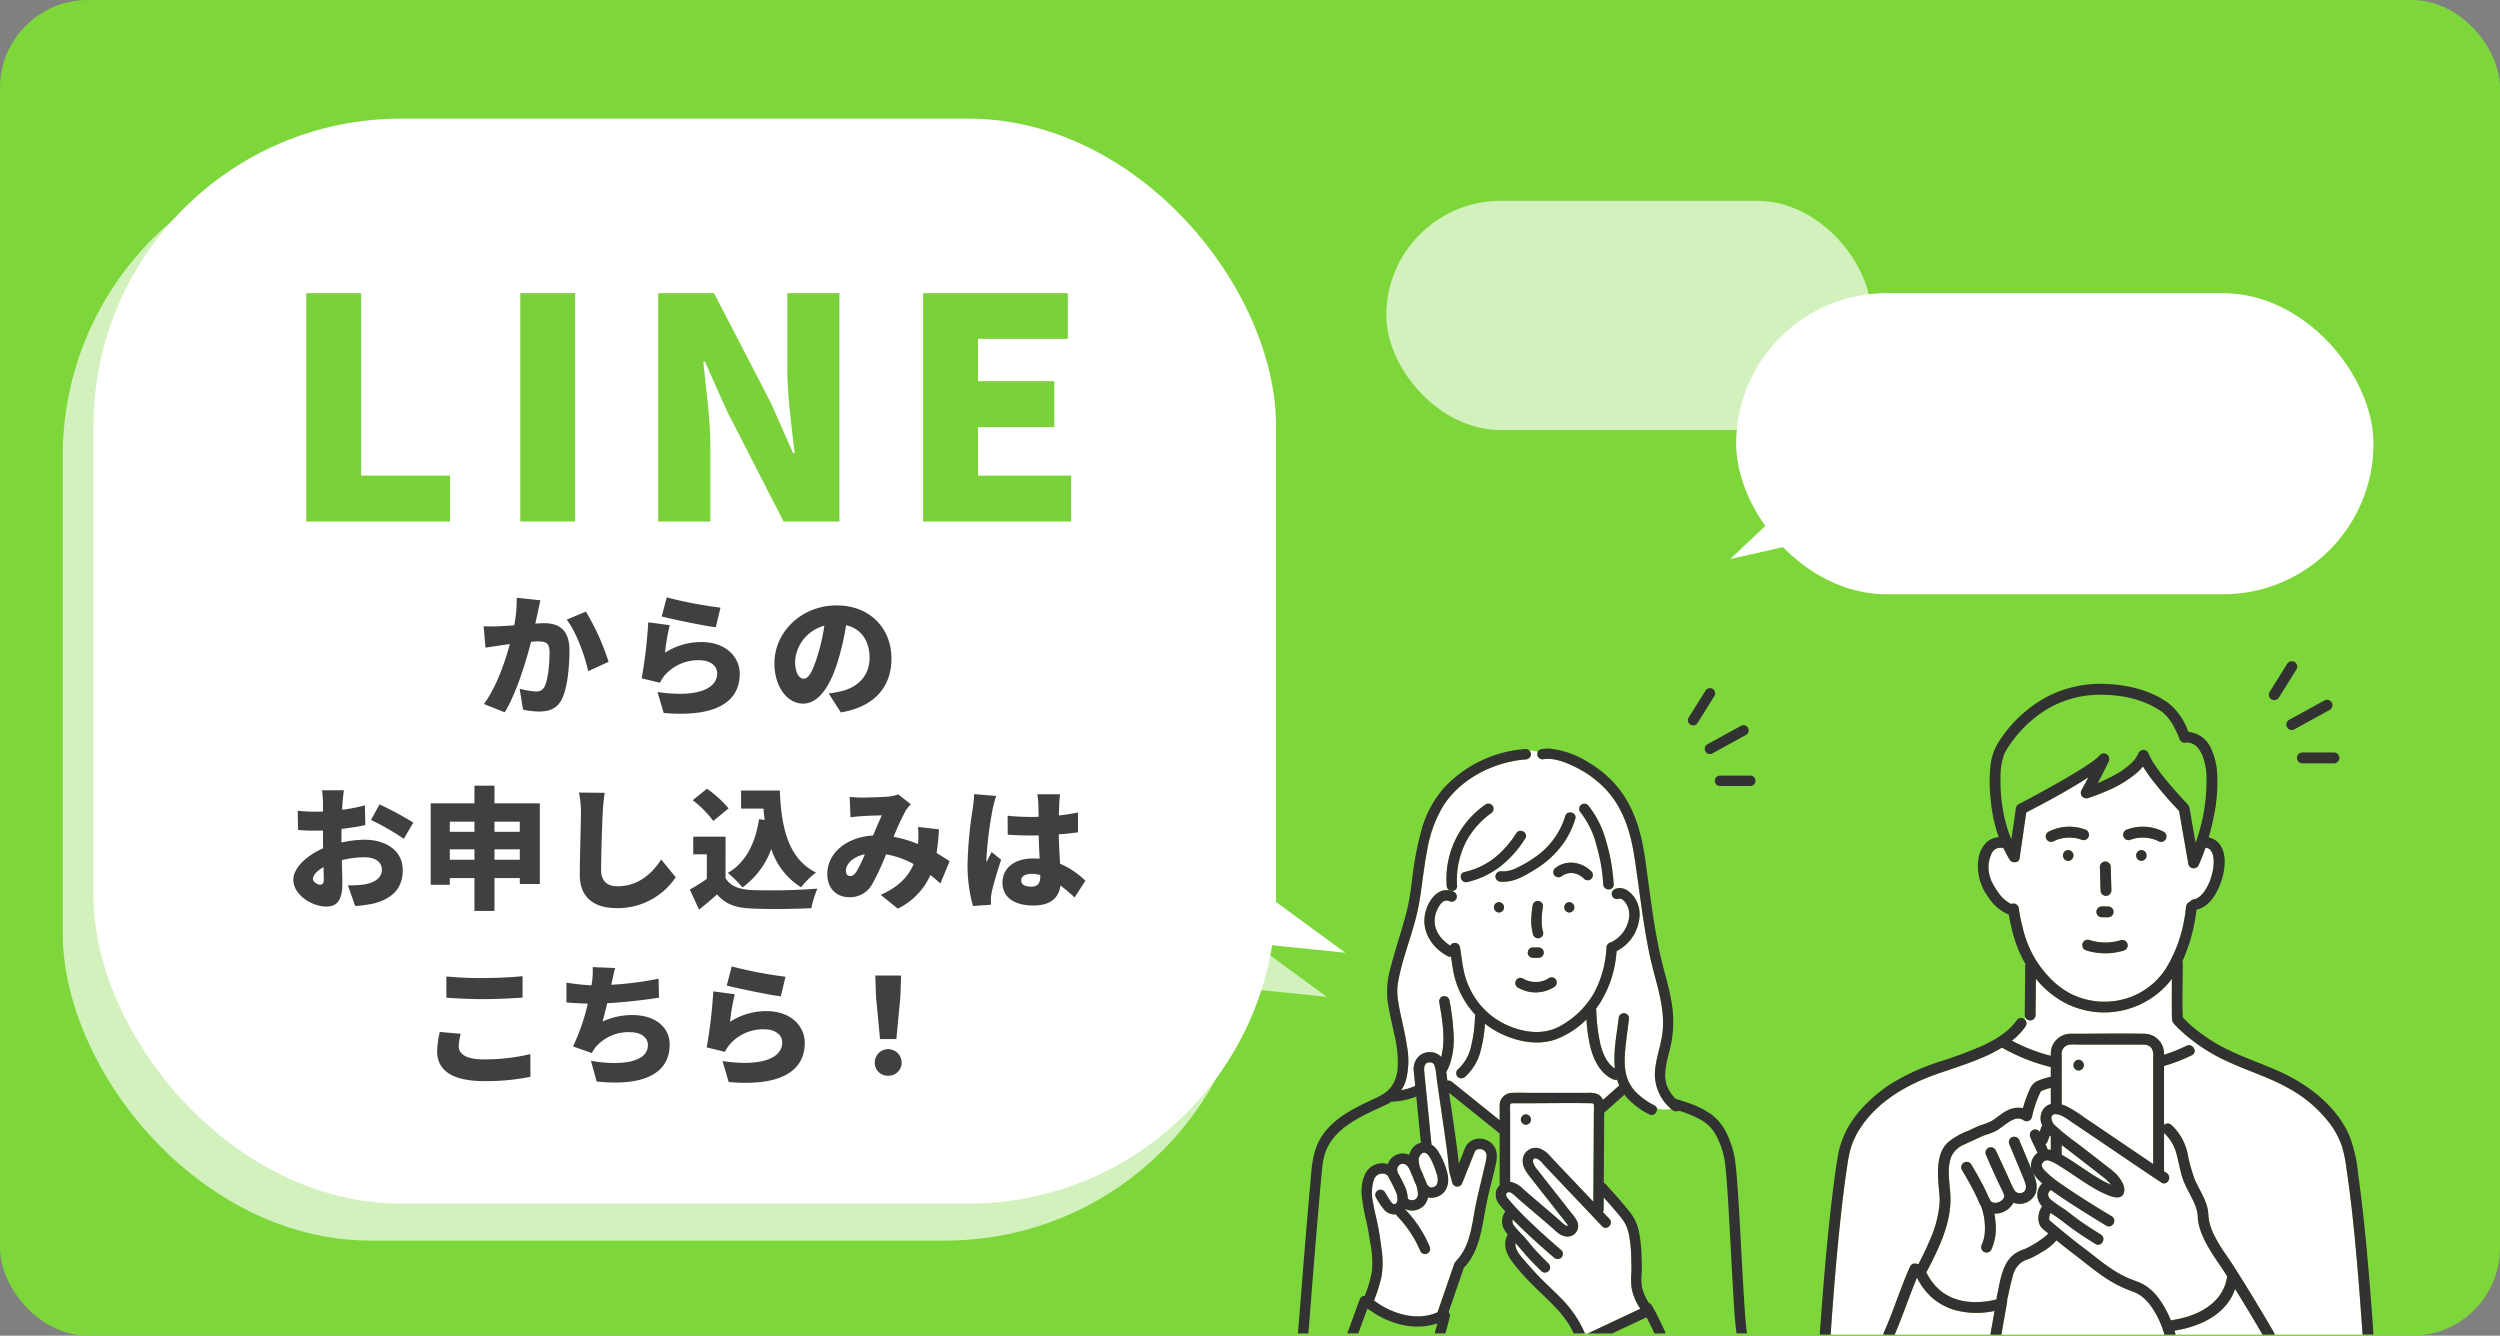 <svg xmlns="http://www.w3.org/2000/svg" xmlns:xlink="http://www.w3.org/1999/xlink" width="569" height="304" viewBox="0 0 569 304"><rect x="0" y="0" width="569" height="304" fill="#808080" stroke="none"/><defs><clipPath id="a"><rect width="126.011" height="153.249" fill="none"/></clipPath><clipPath id="b"><rect width="104.128" height="147.12" fill="none"/></clipPath></defs><g transform="translate(12203 -20896.938)"><rect width="569" height="304" rx="20" transform="translate(-12203 20896.938)" fill="#7dd73a"/><g transform="translate(-12181.721 20923.939)"><rect width="269.146" height="246.939" rx="70" transform="translate(0 0)" fill="#fff"/><path d="M9.181,0l9.181,33.762H0Z" transform="translate(288.197 181.265) rotate(111)" fill="#fff"/></g><g transform="translate(-12187.721 20932.725)" opacity="0.66"><rect width="270.833" height="248.566" rx="70" transform="translate(-1 -2)" fill="#fff"/><path d="M9.239,0l9.239,33.974H0Z" transform="translate(290.003 182.462) rotate(111)" fill="#fff"/></g><path d="M3.526,21.44H36.252V10.973H16.016V-30.545H3.526Zm48.706,0h12.49V-30.545H52.232Zm31.4,0H95.494V4.2c0-6.28-1.047-13.4-1.6-19.189h.349L99.332-3.61,112.172,21.44h12.7V-30.545H113.009V-13.31c0,6.21,1.047,13.677,1.675,19.189h-.349L109.241-5.634,96.332-30.545h-12.7Zm60.289,0h33.7V10.973H156.411V-.052h17.375V-10.518H156.411v-9.629h20.445v-10.4H143.921Z" transform="translate(-12136.821 20994.205)" fill="#7ad139"/><g transform="translate(-11788.809 21047.438)"><g transform="translate(0)" clip-path="url(#a)"><path d="M144.135,245.023c-1.932-3.014-4.146-5.831-5.461-9.193a12.936,12.936,0,0,1-.836-3.2c-.051-.43-.024-.865-.08-1.294a7.328,7.328,0,0,0-.375-1.44c-.751-2.171-2.089-4.086-2.89-6.238-.684-1.834-.945-3.793-1.462-5.675a9.867,9.867,0,0,0-2.9-5.013V221.7c.207.138.413.277.62.414,1.32.875.082,3.013-1.247,2.133l-.4-.265q-.8-.529-1.593-1.061c-6.045-4.045-12.034-8.174-18.085-12.212-1.156-.772-2.515-1.954-3.968-2.01a.819.819,0,0,0-.948.717,2.377,2.377,0,0,0,.865,1.885,47.38,47.38,0,0,0,4.744,3.834c1.54,1.2,3.086,2.383,4.627,3.577q1.212.94,2.418,1.889a17.2,17.2,0,0,1,2.081,1.733c.954,1.035,2.212,2.748,1.754,4.254-.465,1.529-2.272,1.071-3.363.646a23.782,23.782,0,0,1-3.278-1.584c-1.829-1.059-3.565-2.265-5.321-3.437-.85-.566-1.705-1.124-2.579-1.652a9.7,9.7,0,0,0-2.623-1.321,1.231,1.231,0,0,0-1.458.8c-.26.686.458,1.32.884,1.763a22.875,22.875,0,0,0,3.5,2.814c3.718,2.592,7.58,4.992,11.468,7.318a1.262,1.262,0,0,1,.347.305c.743.937-.372,2.557-1.593,1.827l-.324-.195q-2.96-1.784-5.877-3.641c-2.139-1.361-4.288-2.739-6.335-4.243l-.013.009c-.98.532-.78,1.483-.127,2.108a30.806,30.806,0,0,0,3.17,2.233c1.411,1.048,2.77,2.148,4.223,3.142,1.329.909,2.689,1.77,4.057,2.618,1.349.838.108,2.973-1.246,2.133-1.612-1-3.213-2.019-4.766-3.11-1.593-1.118-3.026-2.363-4.561-3.359-.286-.186-.584-.374-.882-.568-.032.053-.06.11-.088.166,0,0-.085.22-.087.225-.02.063-.038.125-.054.189q-.036.139-.062.281c0,.035-.011.093-.012.1a3.5,3.5,0,0,0,0,.388c0,.008,0,.027,0,.047a.8.8,0,0,0,.058.223c.007.014.014.028.018.034.014.025.022.039.029.054s.033.028.06.053.042.039.063.056c1,.818,1.984,1.659,2.987,2.475,1.108.9,2.219,1.8,3.343,2.685l.3.232.078.059c.3.228.61.453.913.683.905.684,1.8,1.384,2.692,2.083a48.027,48.027,0,0,0,4.569,3.272,25.756,25.756,0,0,0,2.623,1.4c.96.442,1.97.748,2.936,1.171,2.82,1.234,4.79,3.937,6.132,6.613.315.629.608,1.278.882,1.937.149-.022.3-.046.447-.071q.462-.076.922-.169.987-.2,1.956-.471c4.581-1.3,8.818-4.239,9.488-9.327-.122-.19-.238-.384-.36-.573" transform="translate(-51.786 -105.624)" fill="#fff"/><path d="M122.467,231.69a9.572,9.572,0,0,0-1.795-1.641c-.248-.2-.5-.391-.749-.587q-.941-.741-1.885-1.478c-1.595-1.239-3.2-2.468-4.794-3.707-.588-.456-1.194-.9-1.8-1.36v2.19l.478.281c.949.56,1.875,1.157,2.793,1.767,1.186.788,2.362,1.591,3.56,2.361.642.412,1.288.818,1.948,1.2a21.008,21.008,0,0,0,2.415,1.222c-.057-.083-.111-.169-.172-.249" transform="translate(-56.402 -112.818)" fill="#fff"/><path d="M135.31,243.7c.017-.013.017-.04.012-.073,0,.006-.005.011-.005.017s0,.037-.006.056" transform="translate(-68.48 -123.299)" fill="#fab4b4"/><path d="M101.837,198.227h0l.009,0h0l-.009,0" transform="translate(-51.539 -100.319)" fill="#fab4b4"/><path d="M136.906,242.095c.064-.012.04-.014,0,0" transform="translate(-69.288 -122.518)" fill="#fab4b4"/><path d="M101.89,198.126c.031-.04.032-.054,0,0" transform="translate(-51.566 -100.253)" fill="#fab4b4"/><path d="M104.5,219.783a1.4,1.4,0,0,1-.516.7q.282.606.531,1.227a3.681,3.681,0,0,1,.624.063l.062.015v-3.1c-.075-.067-.149-.135-.223-.2l-.478,1.3" transform="translate(-52.626 -110.575)" fill="#fff"/><path d="M176.757,106.579c-.073.09-.041.052,0,0" transform="translate(-89.434 -53.939)" fill="#fab4b4"/><path d="M101.856,198.192l0,0c.012-.005.023-.013.035-.019s0-.01-.033.015" transform="translate(-51.548 -100.293)" fill="#fab4b4"/><path d="M123.555,79.291A1.429,1.429,0,0,1,124.6,78.7c-.4.046.076-.025.175-.052.065-.018.283-.11.308-.114a5.79,5.79,0,0,0,.613-.364l.015-.01.014-.012c.045-.04.092-.078.137-.117q.173-.153.335-.318c.112-.113.219-.231.323-.351.058-.068.114-.136.17-.2l.038-.049a11.994,11.994,0,0,0,1-1.666c.081-.164.158-.33.233-.5l.036-.081c.018-.045.037-.089.055-.135.122-.313.237-.627.339-.947a14.254,14.254,0,0,0,.475-1.942c.016-.09.03-.181.043-.271,0-.036.01-.076.012-.1.016-.159.033-.317.045-.476.021-.291.031-.584.028-.876s-.024-.565-.054-.846c-.012-.071-.034-.219-.042-.263-.026-.132-.056-.264-.092-.395s-.085-.277-.131-.414c-.012-.036-.019-.059-.024-.079a.571.571,0,0,1-.031-.049c-.061-.1-.115-.214-.175-.319a1.573,1.573,0,0,0-.087-.132c-.067-.077-.135-.151-.2-.226a1.5,1.5,0,0,0-.114-.1c-.086-.049-.174-.1-.258-.156-.027-.017-.042-.028-.057-.038s-.027,0-.051-.011c-.134-.035-.271-.071-.4-.108a.5.5,0,0,1-.058-.018c-.017,0-.044,0-.077,0a43.978,43.978,0,0,1-1.633,4.1,1.246,1.246,0,0,1-2.257-.295q-.136-.774-.271-1.548-.928-5.308-1.856-10.615-.384-.4-.764-.808c-1.6-1.718-3.146-3.483-4.6-5.322a35.131,35.131,0,0,1-2.862-4,11.169,11.169,0,0,1-1.37,1.438,26.243,26.243,0,0,1-7.05,4.219A39.28,39.28,0,0,1,100.3,55.7a1.249,1.249,0,0,1-1.394-1.814q.8-1.472,1.582-2.952c-4.54,2.948-9.363,5.515-14.157,8.017q-.065.451-.131.9l-1.39,9.558c-.161,1.106-1.763,1.119-2.257.3-.521-.868-1-1.772-1.439-2.7A2.029,2.029,0,0,1,80.9,67c.056.007-.275-.011-.365-.011-.043,0-.361.018-.352.009a3.852,3.852,0,0,0-.415.094c-.065.017-.13.04-.194.064-.128.062-.248.135-.371.207l-.1.068-.042.036c-.106.1-.208.2-.309.31l-.046.05c-.023.031-.046.063-.068.1a7.287,7.287,0,0,0-.509,5.882c.046.154.1.305.15.456.013.038.058.154.072.191.11.252.239.5.369.739a16.754,16.754,0,0,0,1.265,2,7.69,7.69,0,0,0,2.921,2.6,1.21,1.21,0,0,1,.508-.124A1.27,1.27,0,0,1,84.655,80.9c.013.122.077.509.007.08.05.306.091.612.144.917.184,1.062.417,2.115.685,3.159a25.2,25.2,0,0,0,3.116,7.625c2.334,3.592,5.473,6.765,9.556,8.269a17.143,17.143,0,0,0,11,.319,16.448,16.448,0,0,0,8.792-6.549c2.824-4.243,4.126-9.245,4.737-14.254a1.33,1.33,0,0,1,.859-1.172m-19.224-9.178a1.252,1.252,0,0,1,1.235,1.235l.019.669q.067,2.324.133,4.649a1.235,1.235,0,1,1-2.47,0q-.01-.335-.019-.669l-.133-4.649a1.253,1.253,0,0,1,1.235-1.235M102.407,81.09a1.267,1.267,0,0,1,1.129-.759h.18l1.255.012a1.3,1.3,0,0,1,.873.362,1.247,1.247,0,0,1,.362.873,1.192,1.192,0,0,1-.759,1.129.933.933,0,0,1-.476.106l-.18,0-1.255-.012a1.293,1.293,0,0,1-.873-.362,1.247,1.247,0,0,1-.362-.873.926.926,0,0,1,.106-.476M95.883,69.969a1.235,1.235,0,0,1,0-2.47,1.235,1.235,0,0,1,0,2.47m1.535-5.215-.1-.015-.131-.015q-.227-.024-.454-.036c-.308-.017-.617-.02-.926-.009q-.233.008-.467.028c-.03,0-.243.027-.31.033-.29.043-.579.1-.864.169a8.5,8.5,0,0,0-.891.274c-.064.023-.127.048-.19.073l-.049.022c-.138.066-.276.132-.411.2a1.263,1.263,0,0,1-1.689-.443,1.244,1.244,0,0,1,.443-1.689,10.386,10.386,0,0,1,8.337-.527,1.27,1.27,0,0,1,.862,1.519,1.239,1.239,0,0,1-1.519.862,9.42,9.42,0,0,0-1.644-.448m11.1,25.634a14.491,14.491,0,0,1-8.527-.045,1.265,1.265,0,0,1-.862-1.519,1.242,1.242,0,0,1,1.519-.862,11.959,11.959,0,0,0,7.214.045,1.235,1.235,0,0,1,.656,2.382m4.017-20.42a1.236,1.236,0,0,1,0-2.47,1.236,1.236,0,0,1,0,2.47m5.54-4.931a1.257,1.257,0,0,1-1.69.443c-.135-.071-.273-.137-.411-.2l-.049-.022c-.063-.025-.126-.049-.19-.073a8.5,8.5,0,0,0-.891-.274c-.285-.071-.574-.126-.864-.169-.067-.006-.28-.031-.31-.033q-.233-.02-.467-.028-.463-.017-.926.009-.227.013-.455.036l-.13.015-.1.015a9.42,9.42,0,0,0-1.644.448,1.248,1.248,0,0,1-1.519-.862,1.264,1.264,0,0,1,.862-1.519,10.386,10.386,0,0,1,8.337.527,1.253,1.253,0,0,1,.443,1.689" transform="translate(-39.353 -24.532)" fill="#fff"/><path d="M115.512,279.52a7.759,7.759,0,0,0-2-1.04,29.324,29.324,0,0,1-3.168-1.345c-3.694-1.839-6.833-4.628-10.1-7.1-1.366-1.034-2.707-2.108-4.034-3.2a12.222,12.222,0,0,1-3.258,2.628,21.221,21.221,0,0,1-2.271,1.278c-.711.34-1.5.542-2.182.927a5.346,5.346,0,0,0-2.233,3.3c-.531,1.713-.818,3.494-1.249,5.234-.01.042-.028.076-.04.115a1.585,1.585,0,0,1,0,.5q-.087.5-.175,1-.568,3.239-1.137,6.479h37.105a20.012,20.012,0,0,0-2.412-5.5,11.6,11.6,0,0,0-2.832-3.274" transform="translate(-42.335 -135.043)" fill="#fff"/><path d="M56.489,295.762l.729-4.151c-.063.012-.125.028-.188.039a18.858,18.858,0,0,1-9.054-.3,13.735,13.735,0,0,1-5.15-2.906,14.718,14.718,0,0,1-3.258-4.411c-1.8,4.277-3.239,8.7-5.081,12.965h21.8a1.606,1.606,0,0,1,.023-.239l.175-1" transform="translate(-17.454 -143.748)" fill="#fff"/><path d="M167.224,212.688c-.666-7.725-1.4-15.492-2.555-23.127a30.55,30.55,0,0,0-1.034-5.1,18.846,18.846,0,0,0-2.575-4.932,29.489,29.489,0,0,0-9.654-8.323c-4.144-2.34-8.738-3.752-13.062-5.714a40.219,40.219,0,0,1-11.734-7.667c-.442-.434-.9-.873-1.293-1.349a1.773,1.773,0,0,1-.374-1.2c-.015-.5-.02-.991-.025-1.487-.014-1.482-.012-2.964-.009-4.447,0-1,.01-2,.015-3-.157.212-.313.426-.478.634a19.389,19.389,0,0,1-22.991,5.268,21.253,21.253,0,0,1-7.471-5.9q-.04,4.137-.081,8.273a1.255,1.255,0,0,1-2.347.559q-.1.168-.208.331a1.232,1.232,0,0,1,.322,1.6,15.3,15.3,0,0,1-1.554,1.889,17.345,17.345,0,0,1-1.6,1.433,40.157,40.157,0,0,0,7.463,3.06c.461.138.927.26,1.392.384a5.763,5.763,0,0,1,.252-2.05,4.6,4.6,0,0,1,4.516-2.977c5.508,0,11.026-.11,16.532,0a4.514,4.514,0,0,1,4.47,4.459c0,.1,0,.207,0,.311a34.873,34.873,0,0,0,5.1-2.027c1.421-.7,2.671,1.427,1.246,2.132a38.766,38.766,0,0,1-6.349,2.462v13.392a1.269,1.269,0,0,1,1.693.044,12.3,12.3,0,0,1,3.633,6.319,37.993,37.993,0,0,0,1.7,6.174c.979,2.134,2.331,4.171,2.879,6.479.237,1,.161,2.006.375,2.962a14.345,14.345,0,0,0,.969,2.813,32.087,32.087,0,0,0,2.842,4.741c.928,1.359,1.82,2.743,2.7,4.133,2.822,4.456,5.539,8.983,8.192,13.541a1.244,1.244,0,0,1,.171.534h20.047c0-.046-.006-.092-.009-.138-.355-4.83-.689-9.66-1.105-14.485" transform="translate(-44.797 -74.062)" fill="#fff"/><path d="M177.238,289.255a11.369,11.369,0,0,1-.98,2.139c-2.68,4.5-7.841,6.537-12.815,7.352.064.218.135.435.19.654a1.367,1.367,0,0,1,.036.239h19.819q-1.408-2.406-2.841-4.8-1.682-2.806-3.408-5.587" transform="translate(-82.718 -146.391)" fill="#fff"/><path d="M23.1,227.778a1.24,1.24,0,0,1,1.66-.456c.016,0,.031-.014.046-.018a1.25,1.25,0,0,1,.189-.032,72.833,72.833,0,0,0,3.077-6.608,26.534,26.534,0,0,0,1.4-4.846,17.131,17.131,0,0,0,.336-3.15c0-.928-.129-1.852-.205-2.776-.273-3.277-.594-7.7,2-10.214a15.489,15.489,0,0,1,4.649-2.686c.811-.361,1.6-.768,2.416-1.124a26.194,26.194,0,0,0,2.859-1.071c1.263-.742,2.315-1.789,3.643-2.436a5.411,5.411,0,0,1,3.594-.541,28.373,28.373,0,0,1,1.6-4.389,3.379,3.379,0,0,1,1.874-1.878,17.835,17.835,0,0,1,2.868-.888v-2.208a43.283,43.283,0,0,1-10.984-4.348c-.042-.024-.075-.054-.113-.081a36.2,36.2,0,0,1-4.755,2.388c-3.231,1.368-6.577,2.413-9.888,3.562-6.809,2.362-13.58,6.161-17.605,12.347a18.138,18.138,0,0,0-2.08,4.244,27.878,27.878,0,0,0-.92,4.439c-.492,3.19-.887,6.346-1.252,9.567-.739,6.511-1.325,13.039-1.84,19.572-.242,3.066-.473,6.133-.667,9.2h11.99a1.628,1.628,0,0,1,.135-.534c2.2-4.928,3.774-10.107,5.971-15.036" transform="translate(-2.531 -90.099)" fill="#fff"/><path d="M75.03,228.072a3.757,3.757,0,0,1-.4-2.626,4.8,4.8,0,0,1,.782-1.914,4.268,4.268,0,0,1-.842-1.289,3.594,3.594,0,0,1,.879-3.945,8.876,8.876,0,0,1-2.083-2.343c.651,1.544,1.176,3.192.514,4.762a3.924,3.924,0,0,1-4.971,2.014,4.813,4.813,0,0,1-4.129,2.49c-.075,0-.148-.007-.222-.011a19.767,19.767,0,0,1,.272,2.076,11.936,11.936,0,0,1-.983,6.183,1.246,1.246,0,0,1-1.689.443,1.267,1.267,0,0,1-.443-1.69,8.3,8.3,0,0,0,.616-2.215,14.521,14.521,0,0,0-.379-5.138c-.092-.361-.2-.718-.32-1.07-.032-.092-.068-.183-.1-.274a4.741,4.741,0,0,1-.478-.907c-.1-.246-.173-.433-.222-.54-.261-.587-.542-1.165-.835-1.738-.882-1.728-1.837-3.423-2.835-5.087a1.236,1.236,0,0,1,2.133-1.246c1.024,1.709,2.005,3.45,2.906,5.227.277.546.544,1.1.79,1.659.112.256.2.49.289.714a.969.969,0,0,1,.21.274c.064.13.12.263.178.395.063.065.166.177.187.2-.036-.032-.178-.117.025.019a2.429,2.429,0,0,0,.226.129c.046.017.162.065.185.071.077.018.154.035.231.051.048,0,.18.012.2.011.093,0,.185-.005.278-.011h.022l.038-.009c.147-.033.29-.071.435-.114.018-.005.148-.06.193-.078a3.617,3.617,0,0,0,.464-.271c-.029.011.247-.219.294-.264.017-.016.093-.113.123-.149.041-.064.082-.128.122-.194a.52.52,0,0,1,.031-.046c0-.019.016-.057.042-.131a.827.827,0,0,0,.022-.095,1.485,1.485,0,0,0,.017-.184c0-.044,0-.072,0-.089v0a5.5,5.5,0,0,0-.253-.725c-.041-.1-.082-.2-.124-.3l0,0-.128-.254c-.541-1.069-1.046-2.156-1.544-3.245q-1.055-2.306-2.059-4.636a1.267,1.267,0,0,1,.443-1.689,1.245,1.245,0,0,1,1.689.443q1.134,2.394,2.24,4.8c.451.984.9,1.97,1.332,2.963.051.119.105.239.159.359.153.3.307.6.476.889.043.075.088.149.133.222.011.019.051.076.079.117s.121.127.141.149l.06.066c-.008-.01-.014-.02,0-.011.089.055.178.107.27.156a.8.8,0,0,0,.1.038c.095.027.19.049.286.073l.024.007h.039c.116,0,.23,0,.346,0h.061c-.008,0-.011,0,0-.006.095-.024.192-.052.287-.074l.072-.015a.415.415,0,0,1,.044-.027c.1-.055.2-.113.3-.176.009-.006.009,0,.007,0l.051-.058c.019-.02.092-.1.132-.142s.094-.145.11-.17.034-.066.051-.1.016-.042.017-.048c.025-.09.049-.181.069-.273,0-.034.02-.174.021-.219a3.13,3.13,0,0,0-.013-.385c-.005-.007-.052-.276-.067-.338-.039-.159-.085-.315-.138-.469s-.123-.332-.189-.5c-.145-.364-.294-.726-.443-1.088q-.61-1.486-1.228-2.968-.878-2.109-1.761-4.215a1.243,1.243,0,0,1,.862-1.519,1.276,1.276,0,0,1,1.519.862q1.186,2.828,2.36,5.659c.127.306.266.621.408.941a3.118,3.118,0,0,1-.141-1.227,3.659,3.659,0,0,1,1.467-2.6c-.036-.089-.071-.178-.108-.267-.212-.49-.449-.967-.689-1.444-.337-.672-.634-1.363-.9-2.064a1.235,1.235,0,0,1,1.814-1.394,1.132,1.132,0,0,1,.375.36q.208-.565.417-1.131a1.668,1.668,0,0,1,.164-.328,3.687,3.687,0,0,1,.13-3.486,2.985,2.985,0,0,1,1.827-1.358v-3.682a11.03,11.03,0,0,0-1.912.616c-.107.048-.212.122-.321.176a.225.225,0,0,1-.036.019v0q-.25.457-.458.934a26.612,26.612,0,0,0-1.581,4.949,1.242,1.242,0,0,1-1.814.738c-1.368-.991-2.713-.166-4.017.739-.641.445-1.247.942-1.9,1.374a11.256,11.256,0,0,1-2.826,1.156,25.237,25.237,0,0,0-2.331,1.043c-.8.354-1.6.7-2.376,1.092a5.6,5.6,0,0,0-3.016,2.648c-1.327,3.275-.156,6.921-.245,10.3-.15,5.627-2.729,10.908-5.285,15.8a1.241,1.241,0,0,1-.244.322,12.614,12.614,0,0,0,3.468,4.421,12.22,12.22,0,0,0,2.245,1.332l.178.079.078.032c.074.029.147.058.221.086.183.07.367.134.554.2.365.12.735.224,1.109.312.418.1.84.177,1.264.243l.032,0,.02,0,.269.031c.2.02.39.038.586.052a18.2,18.2,0,0,0,2.121.024q.507-.023,1.012-.072c.144-.014.288-.029.432-.046l.168-.021c.487-.079.972-.156,1.455-.261.268-.059.537-.124.8-.2.006-.036.012-.071.018-.106s.018-.052.025-.079a1.268,1.268,0,0,1,.021-.541c.8-3.237,1.073-7.344,3.93-9.541a9.307,9.307,0,0,1,2.351-1.163,15.434,15.434,0,0,0,2.12-1.1c.712-.424,1.406-.882,2.073-1.375.232-.171.388-.29.659-.526.1-.084.188-.173.283-.259.075-.067.295-.348.032,0a1.771,1.771,0,0,1,.271-.282l-.72-.6a4.974,4.974,0,0,1-1.073-1.072" transform="translate(-24.812 -99.489)" fill="#fff"/><path d="M90.814,244.787c-.051-.026-.038-.017,0,0" transform="translate(-45.944 -123.877)" fill="#fab4b4"/><path d="M105.729,257.217h0" transform="translate(-53.509 -130.176)" fill="#fab4b4"/><path d="M119.516,268.8h0" transform="translate(-60.46 -136.021)" fill="#fab4b4"/><path d="M207.527,8.683a1.26,1.26,0,0,0,1.69-.443l3.5-5.6.5-.794a1.246,1.246,0,0,0-.443-1.689A1.26,1.26,0,0,0,211.08.6l-3.5,5.6-.5.795a1.247,1.247,0,0,0,.443,1.689" transform="translate(-104.721 0)" fill="#323232"/><path d="M215.62,22.348a1.235,1.235,0,1,0,1.247,2.132l6.993-3.846,1-.549a1.235,1.235,0,1,0-1.246-2.132L216.618,21.8l-1,.549" transform="translate(-108.819 -9.005)" fill="#323232"/><path d="M221.09,42.043a1.235,1.235,0,0,0,0,2.47h7.192a1.235,1.235,0,0,0,0-2.47H221.09Z" transform="translate(-111.267 -21.278)" fill="#323232"/><path d="M162.252,149.995c-.483-6.19-1.031-12.376-1.7-18.548-.352-3.226-.741-6.447-1.2-9.66a31.558,31.558,0,0,0-2.092-8.821c-2.97-6.552-9.237-11.33-15.635-14.246-3.575-1.629-7.309-2.881-10.866-4.556a38.006,38.006,0,0,1-9.53-6.1c-.614-.559-1.2-1.15-1.764-1.756-.144-3.58-.028-7.186-.005-10.766,0-.459.006-.919.01-1.378a1.224,1.224,0,0,0-.12-.551,38.867,38.867,0,0,0,3.237-11.779c2.9-.62,4.622-3.607,5.547-6.223.908-2.571,1.5-6.239-.232-8.615a4.04,4.04,0,0,0-2.535-1.616c.458-1.582.845-3.184,1.159-4.782a37.526,37.526,0,0,0,.765-9.9,15.243,15.243,0,0,0-1.425-5.629,6.245,6.245,0,0,0-5.125-3.712,14.759,14.759,0,0,0-4.19-6.275c-.037-.029-.077-.052-.116-.078a1.665,1.665,0,0,0-.134-.116c-4.009-2.984-9.232-4.216-14.152-4.43a26.373,26.373,0,0,0-14.509,3.414A30.047,30.047,0,0,0,77.321,24.03,12.8,12.8,0,0,0,75.646,29.6a33.86,33.86,0,0,0,.075,6.941,37.01,37.01,0,0,0,1.545,7.891c.1.3.217.6.327.893A4.579,4.579,0,0,0,74.784,46.5a6.362,6.362,0,0,0-1.8,3.6,11.508,11.508,0,0,0,2.058,8.631,10.564,10.564,0,0,0,4.824,4.223c.149.921.342,1.837.558,2.741a30.372,30.372,0,0,0,2.669,7.49c.188.346.387.688.591,1.029a1.3,1.3,0,0,0-.084.439q-.047,4.884-.094,9.767-.007.7-.014,1.406a1.235,1.235,0,0,0,2.469,0q.041-4.137.081-8.273a21.26,21.26,0,0,0,7.471,5.9,19.39,19.39,0,0,0,22.991-5.268c.165-.208.321-.421.478-.634,0,1-.012,2-.014,3,0,1.482,0,2.964.009,4.447,0,.5.01.991.025,1.487a1.774,1.774,0,0,0,.375,1.2c.4.476.851.915,1.292,1.349A40.227,40.227,0,0,0,130.4,96.707c4.325,1.962,8.918,3.374,13.062,5.714a29.49,29.49,0,0,1,9.655,8.323,18.86,18.86,0,0,1,2.575,4.932,30.55,30.55,0,0,1,1.034,5.1c1.15,7.635,1.889,15.4,2.554,23.127.416,4.825.751,9.655,1.106,14.485,0,.046.006.092.009.138h2.469c-.181-2.846-.393-5.691-.614-8.535M124.178,57.92h0m-46.191-26.3a15.029,15.029,0,0,1,.885-5.3,16.247,16.247,0,0,1,1.472-2.394,28.06,28.06,0,0,1,7.041-6.975,23.506,23.506,0,0,1,12.906-4.042c5.06-.085,10.483,1,14.635,4.029a11.314,11.314,0,0,1,2.74,3.681q.25.484.479.979.1.216.2.433l.1.243c.089.217.178.435.258.656a1.263,1.263,0,0,0,1.19.907,3.2,3.2,0,0,1,2.422.6l.029.019.053.048c.091.081.181.162.266.247a5.154,5.154,0,0,1,.373.416c.031.046.133.183.133.183.046.068.092.138.137.207.145.229.277.467.4.709a6.628,6.628,0,0,1,.428,1.043,13.822,13.822,0,0,1,.391,1.412c.082.365.147.733.206,1.1,0,.027.018.139.025.187s.011.086.015.129c.019.188.039.376.052.566a41.211,41.211,0,0,1-2.443,15.883q-.525-3.009-1.052-6.017c-.111-.636-.2-1.278-.334-1.911a2,2,0,0,0-.585-1q-2.117-2.218-4.093-4.569c-1-1.19-1.9-2.321-2.787-3.589-.393-.564-.771-1.139-1.115-1.734-.158-.272-.308-.547-.446-.828-.059-.119-.115-.24-.169-.361-.031-.081-.062-.162-.092-.243a1.247,1.247,0,0,0-2.381,0c.083-.206-.059.123-.087.18-.061.122-.126.243-.2.362a6.953,6.953,0,0,1-.451.677c-.03.035-.147.181-.173.212-.1.113-.2.223-.3.332-.207.222-.424.435-.648.641a17.188,17.188,0,0,1-3.052,2.169,33.791,33.791,0,0,1-3.357,1.694l-.4.171-.089.038-.108.044c-.119.049-.237.1-.356.144.793-1.459,1.57-2.928,2.268-4.428a4.3,4.3,0,0,0,.3-.7,1.267,1.267,0,0,0-1.185-1.628c-.706,0-1.036.59-1.5,1.005-.179.162-.368.312-.557.462-.07.052-.253.193-.3.226q-.267.2-.538.385c-.722.505-1.461.985-2.207,1.454-3.479,2.189-7.084,4.182-10.7,6.137q-1.637.886-3.283,1.753a1.458,1.458,0,0,0-.9.917,9.193,9.193,0,0,0-.153,1.053l-.9,6.17A31.335,31.335,0,0,1,78.4,38.234a37.988,37.988,0,0,1-.413-6.617m22.322-4.479c.007-.03.011-.042.01-.04s0,.01-.01.04m1.953,1.322c.106-.124.1-.083,0,0m13.2,47.006a16.447,16.447,0,0,1-8.791,6.549,17.144,17.144,0,0,1-11-.319c-4.082-1.5-7.222-4.677-9.555-8.269A25.159,25.159,0,0,1,83,65.8c-.268-1.044-.5-2.1-.686-3.159-.053-.3-.094-.611-.144-.916.07.429.005.042-.007-.08a1.271,1.271,0,0,0-1.235-1.235,1.206,1.206,0,0,0-.508.123,7.688,7.688,0,0,1-2.921-2.6,16.721,16.721,0,0,1-1.265-2c-.131-.242-.259-.487-.369-.739-.013-.037-.059-.154-.072-.191-.052-.151-.1-.3-.149-.456a7.285,7.285,0,0,1,.508-5.882c.021-.033.045-.064.068-.1l.045-.05c.1-.107.2-.209.309-.31l.042-.036c.035-.025.087-.062.1-.069.122-.073.242-.145.37-.207.064-.023.129-.047.195-.064a3.872,3.872,0,0,1,.415-.094c-.008.009.309-.009.352-.009.091,0,.421.019.366.011a1.882,1.882,0,0,0,.21.015c.44.924.919,1.828,1.44,2.7.494.823,2.1.81,2.257-.295q.695-4.779,1.39-9.559.065-.451.131-.9c4.793-2.5,9.616-5.069,14.157-8.017q-.787,1.478-1.582,2.952a1.249,1.249,0,0,0,1.395,1.814,39.263,39.263,0,0,0,4.165-1.57,26.242,26.242,0,0,0,7.05-4.218,11.138,11.138,0,0,0,1.37-1.439,35.247,35.247,0,0,0,2.862,4c1.455,1.839,3,3.6,4.6,5.322.252.271.508.54.765.808l1.855,10.615q.136.774.271,1.548a1.247,1.247,0,0,0,2.258.3c.611-1.331,1.154-2.7,1.633-4.1h.078a.55.55,0,0,0,.058.018c.134.037.27.073.4.108.024.006.038.008.051.011s.03.021.057.038c.084.052.171.107.258.156a1.406,1.406,0,0,1,.114.1c.071.075.139.149.205.226.025.035.06.085.087.132.06.105.114.215.175.319l.031.049c.006.019.012.042.024.079.046.138.093.275.132.415s.065.262.092.395c.008.043.031.191.042.262.031.281.051.563.054.846s-.006.584-.028.876c-.011.159-.029.318-.044.476,0,.022-.007.062-.013.1-.013.09-.027.181-.042.271a14.184,14.184,0,0,1-.475,1.942c-.1.32-.217.634-.339.947-.017.045-.036.089-.055.134l-.035.081c-.076.166-.152.332-.233.5a11.942,11.942,0,0,1-1,1.666l-.038.049c-.056.069-.111.137-.169.2q-.156.181-.323.352t-.334.318l-.137.117-.014.012-.016.01a5.843,5.843,0,0,1-.613.364c-.025,0-.243.1-.308.114-.1.028-.575.1-.175.052a1.429,1.429,0,0,0-1.045.592,1.333,1.333,0,0,0-.859,1.173,32.548,32.548,0,0,1-4.736,14.254" transform="translate(-36.856 -5.28)" fill="#323232"/><path d="M101.889,198.184l-.035.019h0a.24.24,0,0,0,.035-.019" transform="translate(-51.548 -100.3)" fill="#323232"/><path d="M111.446,190.236a7.107,7.107,0,0,1,.936.333,28.909,28.909,0,0,1,4.32,2.7c5.2,3.491,10.37,7.037,15.574,10.527V179.492a3.386,3.386,0,0,0-.324-1.989c-.622-.931-1.58-.886-2.556-.886H115.237a13.261,13.261,0,0,0-2.158.025,2.092,2.092,0,0,0-1.633,2.314v11.278Zm3.864-10.17a1.236,1.236,0,0,1,0,2.47,1.236,1.236,0,0,1,0-2.47" transform="translate(-56.402 -89.368)" fill="#fff"/><path d="M118.048,186.1a1.236,1.236,0,0,0,0-2.47,1.236,1.236,0,0,0,0,2.47" transform="translate(-59.14 -92.936)" fill="#323232"/><path d="M103.324,235.9c-2.654-4.558-5.371-9.085-8.192-13.541-.881-1.39-1.773-2.774-2.7-4.133a32.047,32.047,0,0,1-2.842-4.74,14.346,14.346,0,0,1-.969-2.813c-.214-.956-.138-1.964-.375-2.962-.548-2.308-1.9-4.345-2.879-6.479a37.995,37.995,0,0,1-1.7-6.174,12.292,12.292,0,0,0-3.634-6.319,1.268,1.268,0,0,0-1.693-.044V175.306a38.783,38.783,0,0,0,6.349-2.462c1.424-.7.175-2.836-1.246-2.132a34.877,34.877,0,0,1-5.1,2.027c0-.1,0-.207,0-.311a4.514,4.514,0,0,0-4.47-4.459c-5.506-.11-11.024,0-16.532,0a4.6,4.6,0,0,0-4.516,2.977,5.761,5.761,0,0,0-.253,2.05c-.465-.124-.931-.245-1.391-.384a40.147,40.147,0,0,1-7.463-3.06,17.4,17.4,0,0,0,1.6-1.433,15.347,15.347,0,0,0,1.554-1.89,1.245,1.245,0,0,0-.443-1.689,1.261,1.261,0,0,0-1.689.443c-1.822,2.588-4.761,4.319-7.607,5.654a92.887,92.887,0,0,1-9.743,3.634,51.4,51.4,0,0,0-10.182,4.479A32.053,32.053,0,0,0,8.522,186.2a20.645,20.645,0,0,0-4.33,9.113c-.556,3.181-.971,6.389-1.361,9.594C2.019,211.583,1.4,218.283.848,224.985q-.31,3.79-.582,7.583C.175,233.828.043,235.1,0,236.358c0,.026,0,.052,0,.079H2.47c.195-3.069.425-6.136.667-9.2.515-6.532,1.1-13.06,1.84-19.571.365-3.22.759-6.376,1.252-9.566a27.8,27.8,0,0,1,.92-4.439,18.139,18.139,0,0,1,2.08-4.244c4.026-6.186,10.8-9.985,17.605-12.347,3.312-1.149,6.658-2.194,9.888-3.562a36.084,36.084,0,0,0,4.755-2.388,1.152,1.152,0,0,0,.113.081,43.282,43.282,0,0,0,10.983,4.348v2.207a17.85,17.85,0,0,0-2.868.888,3.376,3.376,0,0,0-1.873,1.878,28.3,28.3,0,0,0-1.6,4.389,5.414,5.414,0,0,0-3.594.541c-1.328.647-2.379,1.695-3.643,2.436a26.2,26.2,0,0,1-2.858,1.071c-.812.357-1.6.764-2.416,1.124a15.5,15.5,0,0,0-4.648,2.686c-2.591,2.512-2.269,6.937-2,10.214.077.924.209,1.848.205,2.776a17.088,17.088,0,0,1-.336,3.15,26.457,26.457,0,0,1-1.4,4.846,72.826,72.826,0,0,1-3.076,6.608,1.183,1.183,0,0,0-.189.032c-.016,0-.031.013-.046.019a1.24,1.24,0,0,0-1.66.456c-2.2,4.929-3.775,10.109-5.971,15.036a1.629,1.629,0,0,0-.135.534h2.574c1.842-4.261,3.28-8.687,5.081-12.964a14.728,14.728,0,0,0,3.259,4.411,13.736,13.736,0,0,0,5.15,2.906,18.864,18.864,0,0,0,9.054.3c.062-.012.125-.027.188-.04l-.729,4.151-.175,1a1.554,1.554,0,0,0-.023.239h2.478l1.137-6.479.175-1a1.57,1.57,0,0,0,0-.5c.013-.039.031-.073.041-.115.43-1.74.717-3.521,1.248-5.234a5.349,5.349,0,0,1,2.234-3.3c.681-.385,1.47-.587,2.181-.927a21.309,21.309,0,0,0,2.271-1.278,12.242,12.242,0,0,0,3.259-2.628c1.328,1.088,2.668,2.162,4.034,3.2,3.27,2.476,6.409,5.266,10.1,7.1a29.361,29.361,0,0,0,3.167,1.345,7.771,7.771,0,0,1,2.005,1.04,11.6,11.6,0,0,1,2.832,3.274,20,20,0,0,1,2.412,5.5h2.53a1.366,1.366,0,0,0-.036-.239c-.055-.219-.126-.436-.19-.654,4.975-.815,10.135-2.852,12.815-7.352a11.374,11.374,0,0,0,.98-2.139q1.723,2.781,3.408,5.587,1.434,2.392,2.841,4.8h2.725a1.237,1.237,0,0,0-.171-.534m-48.28-60.577v-2.549a2.092,2.092,0,0,1,1.633-2.314,13.32,13.32,0,0,1,2.158-.025H72.993c.976,0,1.934-.045,2.556.886a3.387,3.387,0,0,1,.325,1.989v24.306c-5.2-3.49-10.371-7.036-15.574-10.527a28.907,28.907,0,0,0-4.32-2.7,7.109,7.109,0,0,0-.936-.333Zm-4.7,5.7a.2.2,0,0,0-.023.035.2.2,0,0,1,.023-.035m1.392,32.7c.263-.347.043-.066-.032,0-.095.085-.186.175-.282.259-.272.237-.427.355-.66.527-.667.492-1.361.95-2.073,1.375a15.4,15.4,0,0,1-2.12,1.1,9.316,9.316,0,0,0-2.351,1.163c-2.857,2.2-3.13,6.3-3.93,9.541a1.268,1.268,0,0,0-.021.541c-.007.027-.02.051-.025.079s-.012.071-.019.106q-.4.107-.8.2c-.482.105-.968.182-1.455.262l-.168.02q-.216.026-.432.046-.5.049-1.012.072a18.1,18.1,0,0,1-2.121-.024q-.293-.021-.586-.052l-.27-.031-.02,0-.032,0c-.424-.066-.846-.143-1.264-.243q-.561-.133-1.109-.313-.279-.091-.554-.2l-.221-.086-.078-.032-.177-.079a12.239,12.239,0,0,1-2.246-1.333,12.624,12.624,0,0,1-3.468-4.421,1.256,1.256,0,0,0,.244-.323c2.556-4.9,5.134-10.176,5.284-15.8.09-3.378-1.081-7.025.245-10.3A5.6,5.6,0,0,1,33,193.119c.779-.39,1.58-.737,2.376-1.092a25.426,25.426,0,0,1,2.331-1.043,11.247,11.247,0,0,0,2.826-1.156c.65-.432,1.256-.929,1.9-1.374,1.3-.906,2.649-1.73,4.017-.739a1.241,1.241,0,0,0,1.814-.738,26.642,26.642,0,0,1,1.581-4.948q.207-.479.458-.935l0,0-.009,0,.009,0,0,0c.034-.025.048-.027.033-.015.109-.054.213-.127.321-.176a11.1,11.1,0,0,1,1.912-.616v3.682a2.986,2.986,0,0,0-1.826,1.358,3.687,3.687,0,0,0-.131,3.486,1.74,1.74,0,0,0-.164.328q-.208.565-.417,1.131a1.132,1.132,0,0,0-.375-.36,1.235,1.235,0,0,0-1.814,1.394c.271.7.567,1.392.9,2.064.24.477.477.954.689,1.445.036.088.072.177.107.266a3.659,3.659,0,0,0-1.466,2.6,3.117,3.117,0,0,0,.141,1.227c-.141-.32-.281-.635-.407-.94q-1.174-2.832-2.36-5.659a1.276,1.276,0,0,0-1.519-.862,1.242,1.242,0,0,0-.862,1.519q.883,2.106,1.76,4.215.617,1.483,1.229,2.968c.149.362.3.725.442,1.088.066.164.131.329.189.5s.1.311.138.469c.015.062.062.33.067.338a3.235,3.235,0,0,1,.013.385c0,.045-.019.185-.021.219-.02.092-.043.182-.069.273l-.017.047c-.018.037-.045.091-.052.1s-.079.121-.11.17-.114.122-.132.143l-.052.057s0-.006-.006,0c-.1.063-.2.121-.3.176a.455.455,0,0,0-.044.027l-.072.015c-.1.022-.192.049-.287.074-.013,0-.01.005,0,.007h-.061c-.116,0-.231,0-.346,0h-.04l-.024-.007c-.1-.024-.191-.046-.286-.073a.8.8,0,0,1-.1-.038c-.092-.049-.181-.1-.27-.155-.014-.009-.008,0,0,.011l-.061-.066c-.02-.022-.1-.111-.141-.149s-.067-.1-.079-.116c-.045-.074-.09-.148-.133-.223-.169-.29-.322-.589-.475-.889-.054-.12-.108-.24-.16-.359-.431-.993-.88-1.979-1.332-2.963q-1.1-2.407-2.239-4.8a1.246,1.246,0,0,0-1.69-.443,1.267,1.267,0,0,0-.443,1.689q1,2.329,2.059,4.636c.5,1.089,1,2.176,1.544,3.245l.128.254v0c.042.1.084.2.124.3a5.483,5.483,0,0,1,.252.726v0c0,.017,0,.044,0,.088a1.6,1.6,0,0,1-.017.184.938.938,0,0,1-.023.094c-.026.074-.037.112-.042.131a.423.423,0,0,0-.031.046c-.04.066-.081.13-.122.194-.031.037-.106.133-.123.149-.046.045-.323.275-.294.265a3.642,3.642,0,0,1-.463.27c-.045.017-.175.072-.193.078-.145.043-.288.081-.435.115l-.037.009h-.022c-.093.005-.185.007-.278.011-.024,0-.156-.01-.2-.011-.077-.016-.154-.033-.231-.05-.023-.005-.138-.054-.185-.071a2.441,2.441,0,0,1-.227-.129c-.2-.136-.061-.05-.025-.019-.021-.019-.124-.131-.187-.2-.058-.132-.115-.265-.178-.4a.959.959,0,0,0-.21-.274c-.093-.223-.177-.458-.289-.714-.245-.561-.513-1.112-.79-1.659-.9-1.777-1.881-3.518-2.906-5.227a1.236,1.236,0,0,0-2.132,1.247c1,1.664,1.952,3.359,2.835,5.087.292.572.574,1.15.835,1.738.048.108.121.295.221.54a4.711,4.711,0,0,0,.478.907c.035.091.071.182.1.274.122.352.228.709.32,1.07a13.937,13.937,0,0,1,.408,2.416,13.761,13.761,0,0,1-.03,2.721,8.309,8.309,0,0,1-.616,2.216,1.267,1.267,0,0,0,.443,1.689,1.246,1.246,0,0,0,1.69-.443,11.93,11.93,0,0,0,.982-6.183,19.737,19.737,0,0,0-.272-2.075c.074,0,.147.011.221.011a4.811,4.811,0,0,0,4.129-2.49,3.924,3.924,0,0,0,4.971-2.014c.663-1.57.138-3.218-.514-4.761A8.873,8.873,0,0,0,50.634,202a3.593,3.593,0,0,0-.879,3.945,4.252,4.252,0,0,0,.841,1.289,4.81,4.81,0,0,0-.781,1.914,3.75,3.75,0,0,0,.4,2.626,4.977,4.977,0,0,0,1.073,1.072l.72.6a1.768,1.768,0,0,0-.272.282m.835-22.422v3.1c-.021,0-.041-.011-.062-.015a3.678,3.678,0,0,0-.624-.063q-.247-.622-.53-1.227a1.406,1.406,0,0,0,.516-.7l.478-1.3c.074.068.147.136.222.2M44.87,204.1l-.034-.016.034.016m7.35,6.131,0,.024,0-.024m6.835,5.744h0M83.22,232.488q-.968.275-1.956.471-.459.093-.922.169c-.149.025-.3.048-.447.071-.274-.659-.567-1.308-.883-1.937-1.342-2.676-3.312-5.379-6.132-6.613-.966-.423-1.976-.729-2.936-1.171a25.709,25.709,0,0,1-2.623-1.4,48.188,48.188,0,0,1-4.57-3.273c-.893-.7-1.786-1.4-2.692-2.082-.3-.229-.609-.455-.913-.683l-.078-.059-.3-.232c-1.124-.883-2.234-1.783-3.343-2.685-1-.816-1.986-1.658-2.987-2.475-.021-.017-.043-.037-.063-.056s-.046-.042-.06-.053-.015-.029-.029-.054c0-.006-.011-.02-.018-.034a.823.823,0,0,1-.058-.223l0-.047a3.624,3.624,0,0,1,0-.388c0-.012.008-.07.012-.105q.025-.141.062-.281c.017-.063.035-.126.054-.189,0,0,.09-.221.087-.225.028-.056.056-.113.088-.166.3.194.6.382.882.568,1.535,1,2.968,2.241,4.56,3.359,1.553,1.09,3.155,2.108,4.767,3.109,1.354.841,2.6-1.3,1.246-2.132-1.368-.849-2.728-1.709-4.057-2.618-1.453-.993-2.812-2.095-4.224-3.142a30.859,30.859,0,0,1-3.169-2.233c-.652-.626-.852-1.576.127-2.108l.013-.009c2.047,1.5,4.2,2.882,6.335,4.244q2.916,1.856,5.877,3.641l.324.195c1.22.73,2.337-.89,1.593-1.827a1.267,1.267,0,0,0-.347-.3c-3.889-2.326-7.751-4.727-11.468-7.319a22.818,22.818,0,0,1-3.5-2.813c-.426-.443-1.143-1.077-.884-1.763a1.231,1.231,0,0,1,1.458-.8,9.736,9.736,0,0,1,2.623,1.321c.874.528,1.73,1.086,2.579,1.653,1.757,1.172,3.492,2.378,5.321,3.437a23.785,23.785,0,0,0,3.278,1.584c1.09.424,2.9.883,3.363-.647.458-1.506-.8-3.219-1.754-4.255a17.28,17.28,0,0,0-2.081-1.733q-1.2-.949-2.418-1.888c-1.54-1.195-3.088-2.381-4.627-3.577a47.318,47.318,0,0,1-4.744-3.835,2.375,2.375,0,0,1-.865-1.885.819.819,0,0,1,.948-.717c1.452.055,2.811,1.238,3.968,2.009,6.05,4.038,12.039,8.167,18.085,12.212q.8.532,1.593,1.061l.4.265c1.329.88,2.567-1.257,1.247-2.133-.207-.137-.413-.277-.62-.414v-8.731a9.87,9.87,0,0,1,2.9,5.013c.517,1.882.778,3.841,1.462,5.675.8,2.152,2.14,4.067,2.891,6.238a7.4,7.4,0,0,1,.375,1.44c.055.428.029.864.08,1.294a12.961,12.961,0,0,0,.837,3.2c1.315,3.362,3.528,6.179,5.461,9.194.122.19.238.383.359.573-.67,5.088-4.906,8.027-9.487,9.327m-28.177-37.01v-2.19c.6.454,1.211.9,1.8,1.36,1.6,1.239,3.2,2.467,4.794,3.706q.945.735,1.885,1.478c.249.2.5.39.749.587a9.589,9.589,0,0,1,1.795,1.641c.061.081.115.166.172.25a21.169,21.169,0,0,1-2.415-1.222c-.661-.383-1.307-.788-1.948-1.2-1.2-.77-2.374-1.573-3.56-2.361-.917-.61-1.844-1.207-2.793-1.767l-.478-.281M66.83,203.59c0-.019,0-.038.006-.056s0-.011.005-.017c.005.034,0,.059-.012.073m.788-.825c.04-.014.064-.012,0,0" transform="translate(0 -83.187)" fill="#323232"/><path d="M129.725,128.416a11.959,11.959,0,0,1-7.214-.045,1.242,1.242,0,0,0-1.519.862,1.265,1.265,0,0,0,.862,1.519,14.491,14.491,0,0,0,8.527.045,1.235,1.235,0,0,0-.656-2.382" transform="translate(-61.215 -64.941)" fill="#323232"/><path d="M149.011,77.4a10.388,10.388,0,0,0-8.337-.527,1.264,1.264,0,0,0-.862,1.519,1.248,1.248,0,0,0,1.519.863,9.371,9.371,0,0,1,1.643-.448l.1-.015.13-.015c.152-.015.3-.028.455-.036q.462-.026.926-.009.233.009.467.028l.31.034c.29.043.579.1.864.169a8.494,8.494,0,0,1,.891.273c.064.023.126.048.19.073l.049.022c.138.066.276.132.411.2a1.235,1.235,0,1,0,1.247-2.132" transform="translate(-70.731 -38.583)" fill="#323232"/><path d="M113.914,78.391a1.27,1.27,0,0,0-.862-1.519,10.387,10.387,0,0,0-8.337.527,1.244,1.244,0,0,0-.443,1.689,1.263,1.263,0,0,0,1.689.443c.136-.071.273-.137.411-.2l.049-.022c.063-.025.126-.05.19-.073a8.543,8.543,0,0,1,.891-.274c.285-.071.574-.126.864-.169.067-.006.28-.031.31-.033q.233-.02.467-.028c.308-.011.617-.008.926.009q.227.013.454.036l.131.015.1.015a9.42,9.42,0,0,1,1.644.448,1.239,1.239,0,0,0,1.519-.862" transform="translate(-52.686 -38.583)" fill="#323232"/><path d="M146.952,87a1.236,1.236,0,0,0,0,2.47,1.236,1.236,0,0,0,0-2.47" transform="translate(-73.768 -44.028)" fill="#323232"/><path d="M113.233,87a1.236,1.236,0,0,0,0,2.47,1.236,1.236,0,0,0,0-2.47" transform="translate(-56.703 -44.028)" fill="#323232"/><path d="M129.213,98.839a1.235,1.235,0,1,0,2.469,0q-.067-2.325-.133-4.649l-.019-.669a1.235,1.235,0,1,0-2.47,0q.067,2.324.133,4.649l.019.669" transform="translate(-65.317 -46.705)" fill="#323232"/><path d="M128.683,115.444l1.255.012.181,0a1.377,1.377,0,0,0,.873-.362,1.37,1.37,0,0,0,.361-.873,1.247,1.247,0,0,0-.361-.873,1.29,1.29,0,0,0-.873-.362l-1.255-.012-.181,0a1.269,1.269,0,0,0-1.235,1.235,1.248,1.248,0,0,0,.362.873,1.3,1.3,0,0,0,.873.362" transform="translate(-64.501 -57.175)" fill="#323232"/><path d="M132.428,46.85c.1-.083.106-.124,0,0" transform="translate(-67.021 -23.671)" fill="#96d2e6"/><path d="M128.472,44.213c.014-.047.016-.06,0,0" transform="translate(-65.019 -22.355)" fill="#96d2e6"/></g></g><g transform="translate(-11907.574 21053.566)"><g transform="translate(0)"><g clip-path="url(#b)"><path d="M189.7,7.9l3.353-5.365.476-.761A1.194,1.194,0,0,0,193.1.152a1.208,1.208,0,0,0-1.619.424l-3.353,5.365-.476.761a1.2,1.2,0,0,0,.425,1.619A1.207,1.207,0,0,0,189.7,7.9" transform="translate(-98.748 0)" fill="#323232"/><path d="M197.365,24.2l6.7-3.686.956-.526a1.184,1.184,0,0,0-1.195-2.044l-6.7,3.686-.957.526a1.183,1.183,0,1,0,1.195,2.043" transform="translate(-103.013 -9.371)" fill="#323232"/><path d="M201.612,44.41H208.5a1.183,1.183,0,0,0,0-2.367h-6.892a1.183,1.183,0,1,0,0,2.367" transform="translate(-105.561 -22.143)" fill="#323232"/><path d="M121,200.066c-.016-.413-.217-.507-.6-.515-4.912-.1-9.834,0-14.747,0H102.9c-.423,0-.9-.1-.973.4a11.585,11.585,0,0,0,0,1.549v15.943a5.813,5.813,0,0,1,3.036,1.718c.167.149.337.293.5.44,1.04.914,2.094,1.812,3.149,2.709,1.286,1.093,2.576,2.182,3.847,3.291.535.466,1.056.949,1.589,1.417a2.7,2.7,0,0,0,.8.5.946.946,0,0,1,.186,0l.012-.005a.81.81,0,0,0-.075-.289c-.016-.031-.1-.165-.122-.2-.086-.118-.182-.231-.272-.346L113.2,224.9l-3.306-4.21-.824-1.049q-1.311-1.669-2.622-3.338c-.987-1.26-1.922-2.628-1.576-4.308a2.926,2.926,0,0,1,4.024-2.03,6.038,6.038,0,0,1,2.2,1.7q.892.949,1.787,1.9,1.939,2.05,3.884,4.1,2.055,2.163,4.11,4.327.037-6.374.074-12.747.021-3.715.043-7.43c0-.578.033-1.163.01-1.742m-15.469,4.374a1.184,1.184,0,0,1,0-2.367,1.184,1.184,0,0,1,0,2.367" transform="translate(-53.667 -105.076)" fill="#fff"/><path d="M128.662,255.663a16.7,16.7,0,0,1-.064-3.547c.045-.978,0-1.951-.024-2.928a31.564,31.564,0,0,0-.5-5.616,10.058,10.058,0,0,0-.766-2.4,12.061,12.061,0,0,0-1.616-2.277c-1.1-1.327-2.238-2.616-3.388-3.9q-.008,1.35-.016,2.7a1.147,1.147,0,0,1-.169.608q.744.788,1.489,1.575c1.043,1.109-.628,2.786-1.674,1.674l-.171-.181c-4.394-4.671-8.838-9.294-13.23-13.966a4.519,4.519,0,0,0-1.295-1.185,1.576,1.576,0,0,0-.655-.108c-.178.032-.138.013-.238.124.128-.142-.067.182-.074.145a1.634,1.634,0,0,1-.054.183c-.005.062-.009.126-.01.185,0,.007.026.223.023.244a4.3,4.3,0,0,0,.923,1.615c.48.618.967,1.232,1.45,1.847l6.1,7.773c.748.953,1.752,1.961,1.788,3.234a2.394,2.394,0,0,1-2.486,2.429c-1.422,0-2.427-1.076-3.413-1.955-1.9-1.69-3.855-3.314-5.787-4.963-.908-.776-1.817-1.553-2.7-2.352A3.459,3.459,0,0,0,101,233.85a.579.579,0,0,0-.443-.029.982.982,0,0,0-.4.254c-.124.532.026.8.456,1.305.452.53.9,1.065,1.365,1.581,1.094,1.21,2.253,2.362,3.428,3.492,2.352,2.262,4.788,4.436,7.264,6.56a.9.9,0,0,1,.163.186,1.235,1.235,0,0,1-.163,1.488,1.213,1.213,0,0,1-1.674,0q-.832-.713-1.656-1.435c-2.628-2.3-5.225-4.659-7.665-7.162-.028-.029-.056-.059-.085-.088a1.678,1.678,0,0,0-.039.653,2.614,2.614,0,0,0,.074.3c0,.01,0,.013,0,.021.116.175.215.359.339.53.07.1.238.3.4.487.192.225.39.444.589.663.39.427.79.845,1.185,1.268.9.959,1.671,2.021,2.551,3,.99,1.1,2.05,2.13,3.095,3.177a1.184,1.184,0,0,1-1.673,1.674c-1.235-1.236-2.486-2.457-3.628-3.781-.756-.876-1.479-1.762-2.248-2.619-.248,1.6,1.466,3.322,2.392,4.383,1.274,1.459,2.553,2.9,3.936,4.254,1.3,1.278,2.643,2.519,3.917,3.826a25.377,25.377,0,0,1,5.548,8.114h.656l.011-.005,11.957-5.613a12.414,12.414,0,0,1-1.98-4.671" transform="translate(-52.723 -119.088)" fill="#fff"/><path d="M61.589,200.89c-.027-.106-.057-.212-.093-.316-.018-.023-.114-.216-.134-.25-.011-.018-.019-.03-.026-.042-.032-.038-.065-.078-.1-.113s-.139-.122-.182-.162-.164-.1-.2-.122-.078-.04-.117-.059c-.137-.044-.272-.08-.411-.115l-.032-.009h-.031c-.127,0-.251,0-.378,0a.276.276,0,0,1-.053,0l-.048.014c-.114.031-.228.06-.341.1a.959.959,0,0,0-.1.051c-.03.02-.121.085-.169.117s-.12.122-.138.142c.195-.214-.132.256-.029.037-.028.061-.05.125-.075.187q-.469,1.166-.934,2.333l-1.883,4.706a1.238,1.238,0,0,1-1.141.869,1.206,1.206,0,0,1-1.141-.869l-.648-2.368a11.423,11.423,0,0,1-.231-1.961c-.207-2.191-.5-4.225-.789-6.308-.59-4.213-1.251-8.417-1.822-12.633-.1-.715-.173-1.433-.269-2.148a5.3,5.3,0,0,0-.38-1.409.831.831,0,0,0-.8-.554c-1.532-.137-1.547,1.187-1.428,2.376l1.624,16.331a4.512,4.512,0,0,1,1.412,1.356,17.434,17.434,0,0,1,2.143,4.91c.5,1.733.3,3.939-1.266,5.068-.064.046-.132.089-.2.132a4.187,4.187,0,0,1-2.255.642,2.828,2.828,0,0,1-.635-.1,3.611,3.611,0,0,1-1.11,2.036,3.73,3.73,0,0,1-2.582.96,4.092,4.092,0,0,1-1.562-.374l-.019.028a27.77,27.77,0,0,1,5.617,8.463,1.214,1.214,0,0,1-.425,1.619,1.19,1.19,0,0,1-1.619-.425A25.982,25.982,0,0,0,41.311,215a1.2,1.2,0,0,1-.263-.425,3.2,3.2,0,0,1-2.591-.9,16.21,16.21,0,0,1-1.988-2.913,1.183,1.183,0,1,1,2.043-1.195c.3.443.544.915.822,1.368.145.238.318.46.461.7l0,.008.017.019c.041.047.08.1.123.142.092.1.19.2.289.29l.016.013c.122.064.1.064.056.038.023.016.045.03.068.044s.044.022.068.034a.66.66,0,0,1,.129.034c.1,0,.234-.019.262-.021-.24.017-.06-.009.062-.038a.289.289,0,0,0,.087-.05.039.039,0,0,1,.035-.033l.009-.01c.016-.017.035-.04.053-.059.028-.04.067-.093.1-.144,0-.01,0-.016.009-.03.012-.037.026-.073.038-.11.032-.1.059-.2.081-.306.009-.039.015-.079.023-.118.049-.232-.011.075-.008.073.07-.039.023-.572.019-.657,0-.021,0-.1,0-.176,0-.01-.007-.03-.016-.077s-.014-.079-.022-.118a4.487,4.487,0,0,0-.171-.616c-.03-.087-.063-.173-.1-.258-.019-.049-.047-.112-.062-.146-.2-.436-.4-.871-.62-1.3q-.4-.783-.828-1.55c-.008-.014-.017-.025-.024-.04-.083-.176-.157-.351-.224-.525a1.568,1.568,0,0,0-1.486-.652,1.9,1.9,0,0,0-1.737,1.3,1.282,1.282,0,0,1-.133.277c-.007.026-.008.052-.017.078a10.219,10.219,0,0,0-.092,5c.276,1.642.687,3.257,1.033,4.885.392,1.845.646,3.729.882,5.6a19.6,19.6,0,0,1-.018,6.379,36.934,36.934,0,0,1-1.685,5.356c3.923,3.018,9.776,4.834,14.443,2.688l.017-.006.311-.9,3.474-10.08a1.344,1.344,0,0,1,.408-.594,1.259,1.259,0,0,1,.206-.3c.156-.165.3-.336.447-.509,2.336-2.843,2.907-6.783,3.521-10.3.573-3.289,1.435-6.489,2.178-9.74.2-.892.487-1.951.582-2.766a3.893,3.893,0,0,0,.015-.536c0-.188.029,0-.028-.227" transform="translate(-18.717 -94.796)" fill="#fff"/><path d="M62.146,228.28c-.244-.778-.516-1.574-.834-2.326a10.414,10.414,0,0,0-.813-1.609c-.447-.684-1.022-1.225-1.647-.89a1.9,1.9,0,0,0-.839,1.461,6.793,6.793,0,0,0,.713,2.835c.007.02.008.04.013.06a1.27,1.27,0,0,1,.2.373c.065.205.144.4.217.607l.014.032c.036.081.074.161.111.241.169.361.338.723.47,1.1.045.129.079.261.115.392.018.018.04.032.057.052.528.626.764.8,1.423.579a1.2,1.2,0,0,0,.895-.84c.014-.042.027-.083.039-.129a3.573,3.573,0,0,0-.132-1.936" transform="translate(-30.547 -117.634)" fill="#fff"/><path d="M45.548,247.89l-.045-.029a.478.478,0,0,0,.045.029" transform="translate(-23.965 -130.542)" fill="#fab4b4"/><path d="M47.932,230.936c.443.786.864,1.588,1.249,2.4a7.6,7.6,0,0,1,.917,3.275c0,.019,0,.039,0,.058.03.02.059.041.09.06.085.05.177.089.261.139l.074.026a2.749,2.749,0,0,0,.275.077c.024.006.055.008.086.012.145,0,.3-.009.442,0l.07-.016c.062-.015.124-.033.185-.053l.037-.015c.047-.025.1-.047.142-.074a2.486,2.486,0,0,1,.211-.138l-.036.017c-.092.077-.184.086,0,0l.016-.013c.054-.05.106-.1.156-.158l0,0a2.975,2.975,0,0,1,.2-.361l.017-.052c.022-.071.04-.143.056-.215-.013.012-.019-.034.016-.121,0-.068.008-.135.007-.2,0-.091-.005-.182-.013-.272,0-.046-.01-.091-.015-.137,0-.017-.01-.079-.016-.123l-.013-.09c-.01-.062-.02-.125-.03-.187q-.026-.15-.056-.3c-.034-.169-.073-.337-.12-.5-.038-.137-.081-.274-.13-.408-.017-.045-.034-.089-.051-.133a16.114,16.114,0,0,1-.743-1.792c-.01-.033-.012-.065-.019-.1a1.709,1.709,0,0,1-.19-.335c-.4-.946-.864-2.513-2.053-2.5a1.215,1.215,0,0,0-1.084.665,1.32,1.32,0,0,0-.089,1.215,3.853,3.853,0,0,1,.151.355" transform="translate(-25.109 -120.451)" fill="#fff"/><path d="M199.3,212.349c.021.027.085.107.008.009l-.008-.009" transform="translate(-104.968 -111.839)" fill="#fab4b4"/><path d="M47.491,247.2s-.016.045-.031.086c.021-.036.036-.069.031-.086" transform="translate(-24.996 -130.191)" fill="#fab4b4"/><path d="M47.728,244.293s.016.086.023.132a.285.285,0,0,0-.023-.132" transform="translate(-25.137 -128.663)" fill="#fab4b4"/><path d="M117.346,114.913c0-.019,0-.041-.008-.065a.393.393,0,0,0,.008.065" transform="translate(-61.799 -60.488)" fill="#fab4b4"/><path d="M45.444,247.823a.314.314,0,0,1,.028.018l-.01-.009-.018-.009" transform="translate(-23.934 -130.522)" fill="#fab4b4"/><path d="M129.8,258.579s-.006,0-.009.009h0c.013-.014.032-.032.059-.058l-.054.05" transform="translate(-68.359 -136.161)" fill="#fab4b4"/><path d="M138.607,310.281h-.656c.035.087.075.169.109.257l.547-.257" transform="translate(-72.655 -163.417)" fill="#fab4b4"/><path d="M117.359,115.037l0-.008-.007-.044a.4.4,0,0,1,0,.052" transform="translate(-61.808 -60.56)" fill="#fab4b4"/><path d="M129.684,258.689l-.015.012a.133.133,0,0,1,.016-.009v0" transform="translate(-68.294 -136.245)" fill="#fab4b4"/><path d="M46.023,248.143a.645.645,0,0,0-.067-.015l.008,0v0a.163.163,0,0,0,.058.009" transform="translate(-24.204 -130.683)" fill="#fab4b4"/><path d="M109.617,140.363c.044.02.046.019,0,0" transform="translate(-57.733 -73.926)" fill="#fab4b4"/><path d="M132.3,88.929h-.006c-.126-.023-.07-.006.006,0" transform="translate(-69.635 -46.83)" fill="#fab4b4"/><path d="M57.664,243.571a.376.376,0,0,0-.015.039v.026a.207.207,0,0,1,.016-.065" transform="translate(-30.362 -128.283)" fill="#fab4b4"/><path d="M71.66,187.477h0" transform="translate(-37.742 -98.739)" fill="#fab4b4"/><path d="M110.059,111.522a10.3,10.3,0,0,1-3.693-8c.089-2.845,1.108-5.558,1.594-8.34,1.109-6.361-1.487-12.518-2.774-18.637-1.554-7.391-2.32-14.9-3.477-22.358-.853-5.495-2.479-10.949-6.3-15.141A23.884,23.884,0,0,0,88.774,34c-2.241-1.176-5.168-2.417-7.675-2.051a1.213,1.213,0,0,1-1.455-.826,1.267,1.267,0,0,1,.084-.821,8.621,8.621,0,0,0-1.935-.335,1.249,1.249,0,0,1,.369.851A1.213,1.213,0,0,1,76.978,32c-.825.065-1.643.164-2.458.31-6.4,1.143-12.618,4.619-16.235,10.137a29,29,0,0,0-3.8,10.543c-.774,4.018-1.12,8.1-1.854,12.127-1.1,6.02-3.707,11.679-4.737,17.717-.028.165-.054.33-.079.5l0,.032v.009c-.006.052-.013.1-.018.157-.023.238-.041.476-.049.715a14.084,14.084,0,0,0,.054,1.654c.059.675.1.932.2,1.544s.218,1.233.343,1.846c.535,2.628,1.2,5.232,1.587,7.889a17.807,17.807,0,0,1-.231,7.859,9.339,9.339,0,0,1-1.068,2.256,13.228,13.228,0,0,0,3.039-.928c.051-.023.1-.049.153-.072q-.055-.554-.11-1.108l-.165-1.653c-.014-.141-.03-.281-.042-.422l0-.023c-.013-.106-.039-.347-.044-.418a3.94,3.94,0,0,1,1.62-3.451,3.736,3.736,0,0,1,4.2.072,3.174,3.174,0,0,1,.452.442c1.038-4.021.264-8.35-.423-12.362a1.211,1.211,0,0,1,.826-1.455,1.193,1.193,0,0,1,1.456.826,53.569,53.569,0,0,1,.985,8.37,17.191,17.191,0,0,1-1.018,6.653,11.159,11.159,0,0,1-.669,1.348c.031.266.06.533.093.8.022.174.045.347.068.521,0,.027.007.053.01.076.013.1.026.193.039.289s.029.2.043.3a1.369,1.369,0,0,1,1.074.316l1.6,1.286,9.224,7.419v-3.2a2.853,2.853,0,0,1,2.754-3.029c1.657-.068,3.332,0,4.99,0H91.036a5.018,5.018,0,0,1,2.262.285,2.475,2.475,0,0,1,1.249,1.319l3.663-3.256c.012-.011.026-.018.039-.029a11.668,11.668,0,0,1-.487-1.332,1.4,1.4,0,0,1-.966-.086c-2.809-1.286-4.286-4.241-5.043-7.087a34.7,34.7,0,0,1-.957-6.531A19.769,19.769,0,0,1,83.94,95.66c-3.981,1.471-8.45.651-12.217-1.061a19.73,19.73,0,0,1-4.031-2.452,30.068,30.068,0,0,1-.9,5.827,11.869,11.869,0,0,1-3.626,6.269,1.212,1.212,0,0,1-1.674,0,1.191,1.191,0,0,1,0-1.673,9.855,9.855,0,0,0,3.061-5.386,30.763,30.763,0,0,0,.861-6.581,1.239,1.239,0,0,1,.1-.452,20.1,20.1,0,0,1-4.9-9.26c-.282-1.322-.456-2.664-.652-4a1.158,1.158,0,0,1-.768-.124c-3.442-1.8-5.858-5.395-5.182-9.365.5-2.937,2.936-6.789,6.416-5.337a1.213,1.213,0,0,1,.826,1.455,1.19,1.19,0,0,1-1.455.826,2.792,2.792,0,0,0-.809-.225,2.249,2.249,0,0,1-.245.011c-.107.026-.306.085-.286.077a2.651,2.651,0,0,0-.953.811,6.582,6.582,0,0,0-1.229,3.116c-.341,2.654,1.382,4.923,3.536,6.255a1.1,1.1,0,0,1,.717-.591,1.193,1.193,0,0,1,1.456.826c.348,1.973.529,3.982.976,5.937A18.379,18.379,0,0,0,65.4,86.213,17.116,17.116,0,0,0,73.731,92.9c3.438,1.319,7.264,1.705,10.645.017a19.855,19.855,0,0,0,8.149-7.772A24.423,24.423,0,0,0,95.35,74.8a1.219,1.219,0,0,1,1.008-1.165,7.3,7.3,0,0,0,4.055-5.19,4.86,4.86,0,0,0-.539-3.549c-.426-.665-1.082-1.442-1.842-1.155a1.192,1.192,0,0,1-1.455-.826,1.216,1.216,0,0,1,.826-1.455c1.684-.634,3.222.5,4.193,1.788a6.792,6.792,0,0,1,1.245,4.833,9.581,9.581,0,0,1-5.195,7.554,25.3,25.3,0,0,1-3.922,12.052c-.243.355-.5.7-.767,1.05a1.248,1.248,0,0,1,.078.36,40.647,40.647,0,0,0,.928,7.7c.555,2.212,1.456,4.347,3.3,5.549-.405-3.73.42-7.761.86-11.408A1.212,1.212,0,0,1,99.3,89.751a1.19,1.19,0,0,1,1.183,1.183c-.234,1.943-.518,3.88-.732,5.825-.308,2.8-.516,5.53.428,8.074a9.132,9.132,0,0,0,2,3.022,16.612,16.612,0,0,0,4.076,2.881,1.049,1.049,0,0,1,.554.672,6.155,6.155,0,0,0,3.249.114M61.34,60.771c.074,1.525-2.293,1.516-2.367,0a20.646,20.646,0,0,1,8.9-18.559,1.192,1.192,0,0,1,1.619.425,1.217,1.217,0,0,1-.425,1.619A19.081,19.081,0,0,0,63.3,50.888a19.325,19.325,0,0,0-1.956,9.883m2.314-.862c-1.485.341-2.113-1.941-.629-2.282a17.289,17.289,0,0,0,6.713-3.114A22.494,22.494,0,0,0,74.809,48.8c.824-1.277,2.872-.089,2.044,1.195a25.067,25.067,0,0,1-5.573,6.294,19.514,19.514,0,0,1-7.625,3.62m7.229,6.934a1.184,1.184,0,0,1,0-2.367,1.184,1.184,0,0,1,0,2.367m.378-7.018a1.209,1.209,0,0,1-1.183-1.183,1.192,1.192,0,0,1,1.183-1.183,6.877,6.877,0,0,0,3.723-.8,28.122,28.122,0,0,0,5-3.06,17.542,17.542,0,0,0,5.989-8.71c.443-1.455,2.726-.831,2.282.629a19.848,19.848,0,0,1-2.283,4.968,21.913,21.913,0,0,1-7.08,6.688c-2.266,1.413-4.855,2.9-7.627,2.653m9.36,9.663c.009.167.022.334.039.5,0,.007.011.083.019.154a.323.323,0,0,1,.014.109v.006a7.352,7.352,0,0,0,.23.982,1.184,1.184,0,0,1-2.282.629,12.072,12.072,0,0,1-.369-4.347,19.923,19.923,0,0,1,.309-2.477,1.184,1.184,0,0,1,2.282.629c-.04.2-.072.411-.1.618,0,.02-.006.039-.008.059-.014.115-.028.23-.041.346q-.045.412-.073.826a15.773,15.773,0,0,0-.019,1.967m-2.012,5.3h.163L79.9,74.8a1.242,1.242,0,0,1,.837.346,1.188,1.188,0,0,1,.3.522c.014.105.028.21.042.315A1.216,1.216,0,0,1,79.9,77.167H79.74l-1.131-.011a1.238,1.238,0,0,1-.836-.346,1.179,1.179,0,0,1-.3-.522l-.043-.315a1.216,1.216,0,0,1,1.183-1.183M83.446,83.8a7.9,7.9,0,0,1-8.282.11,1.183,1.183,0,0,1,1.194-2.043c.13.079.262.154.4.224.076.039.152.075.229.112l.024.011a7.571,7.571,0,0,0,.815.264q.2.052.409.091c.069.013.139.022.207.036l.017,0,.035,0a8.225,8.225,0,0,0,.843.041c.159,0,.317-.009.474-.02.07-.005.14-.016.21-.019h.009a7.871,7.871,0,0,0,.853-.189q.223-.065.44-.148l.108-.045.08-.038a5.545,5.545,0,0,0,.742-.436A1.183,1.183,0,1,1,83.446,83.8m3.442-16.956a1.184,1.184,0,0,1,0-2.367,1.184,1.184,0,0,1,0,2.367m5.024-7.685a1.2,1.2,0,0,1-1.673,0c-.131-.128-.266-.25-.4-.371l-.048-.041c-.057-.043-.115-.085-.175-.125a5.526,5.526,0,0,0-.786-.451l-.107-.044-.1-.037c-.134-.047-.271-.088-.409-.123s-.268-.061-.4-.085l-.151-.014a5.474,5.474,0,0,0-.817.012c-.058.012-.117.02-.176.033q-.2.04-.393.1c-.128.038-.251.087-.377.13l-.014.007c-.054.027-.109.052-.163.08a5.2,5.2,0,0,0-.7.435,1.2,1.2,0,0,1-1.619-.424,1.213,1.213,0,0,1,.424-1.619,5.892,5.892,0,0,1,3.923-1.111,6.766,6.766,0,0,1,4.169,1.976,1.2,1.2,0,0,1,0,1.673m2.7,1.286a38.58,38.58,0,0,0-1.48-8.667,20.1,20.1,0,0,0-3.65-7.682,1.183,1.183,0,0,1,1.674-1.674,22.264,22.264,0,0,1,4.21,8.558,41.4,41.4,0,0,1,1.613,9.464c.074,1.525-2.293,1.516-2.367,0" transform="translate(-25.14 -15.782)" fill="#fff"/><path d="M57.616,243.8c.007-.006.013-.023.014-.062,0-.011,0-.022,0-.033,0,.027-.006.054-.01.075s0,.013-.005.02" transform="translate(-30.345 -128.355)" fill="#fab4b4"/><path d="M162.761,161.949c-.014-.089-.026-.177-.039-.266-.007-.051-.013-.1-.019-.152q-.051-.419-.094-.839c-.07-.682-.129-1.365-.184-2.049-.145-1.814-.261-3.63-.372-5.447-.278-4.572-.509-9.147-.759-13.72-.229-4.182-.452-8.367-.788-12.542-.117-1.453-.247-2.906-.45-4.35a20.428,20.428,0,0,0-1.447-4.971,12.357,12.357,0,0,0-3.774-5.189,20.673,20.673,0,0,0-5.981-2.9c-.644-.222-1.291-.435-1.938-.646a1.244,1.244,0,0,0-.306-.057,8.737,8.737,0,0,1-1.856-2.6,6.985,6.985,0,0,1-.555-3.178c.075-2.389.956-4.823,1.421-7.236a26.28,26.28,0,0,0-.1-9.644c-.582-3.271-1.614-6.44-2.356-9.675-1.72-7.5-2.5-15.188-3.614-22.787-.848-5.806-2.534-11.491-6.357-16.065a25.2,25.2,0,0,0-6.742-5.595,20.161,20.161,0,0,0-8.472-2.953,9.5,9.5,0,0,0-2.044.1,1,1,0,0,0-.743.635,42.751,42.751,0,0,1,4.138,1.641,42.751,42.751,0,0,0-4.138-1.641,1.267,1.267,0,0,0-.084.821,1.214,1.214,0,0,0,1.455.826c2.507-.366,5.434.875,7.675,2.051a23.875,23.875,0,0,1,6.633,5.043c3.824,4.191,5.449,9.645,6.3,15.14,1.157,7.454,1.923,14.968,3.477,22.358,1.286,6.119,3.883,12.276,2.774,18.636-.486,2.783-1.5,5.5-1.594,8.34A10.415,10.415,0,0,0,145.8,111.3a1.24,1.24,0,0,0,1.446.174,24.213,24.213,0,0,1,5.274,2.216q.285.173.561.363c.09.062.179.127.268.191l.054.04.093.074a10.222,10.222,0,0,1,.988.928c.159.172.312.351.457.535.033.044.066.088.1.133.077.111.155.221.23.333a12.407,12.407,0,0,1,.762,1.327,18.709,18.709,0,0,1,1.687,5.214c.017.109.033.218.049.327l.009.055c0,.021.005.045.01.085.037.3.072.6.1.9.077.719.142,1.439.2,2.16.339,4.026.556,8.063.779,12.1.25,4.529.48,9.059.746,13.587.189,3.209.33,6.441.736,9.632.021.168.046.335.07.5h2.358a1.709,1.709,0,0,0-.02-.229m-7.819-46.125.008.009c.077.1.013.018-.008-.009" transform="translate(-60.608 -15.314)" fill="#323232"/><path d="M110.83,60.57a17.541,17.541,0,0,1-5.989,8.71,28.139,28.139,0,0,1-5,3.06,6.878,6.878,0,0,1-3.723.8,1.192,1.192,0,0,0-1.183,1.183,1.208,1.208,0,0,0,1.183,1.183c2.772.248,5.361-1.24,7.627-2.653a21.913,21.913,0,0,0,7.08-6.688,19.821,19.821,0,0,0,2.283-4.968c.444-1.46-1.839-2.085-2.282-.629" transform="translate(-50.002 -31.465)" fill="#323232"/><path d="M79.726,80.258a19.514,19.514,0,0,0,7.625-3.62,25.059,25.059,0,0,0,5.573-6.294c.828-1.284-1.22-2.471-2.044-1.195a22.5,22.5,0,0,1-5.071,5.713A17.3,17.3,0,0,1,79.1,77.975c-1.484.341-.856,2.624.629,2.282" transform="translate(-41.212 -36.131)" fill="#323232"/><path d="M81.545,57.694a1.218,1.218,0,0,0,.425-1.619,1.193,1.193,0,0,0-1.619-.424,20.647,20.647,0,0,0-8.9,18.559c.074,1.516,2.441,1.525,2.367,0a19.33,19.33,0,0,1,1.956-9.883,19.082,19.082,0,0,1,5.776-6.632" transform="translate(-37.614 -29.219)" fill="#323232"/><path d="M140.688,73.923c.074,1.516,2.441,1.525,2.367,0a41.4,41.4,0,0,0-1.613-9.464,22.264,22.264,0,0,0-4.21-8.558,1.183,1.183,0,1,0-1.674,1.674,20.1,20.1,0,0,1,3.65,7.682,38.58,38.58,0,0,1,1.48,8.667" transform="translate(-71.218 -29.261)" fill="#323232"/><path d="M123.319,85.018a1.213,1.213,0,0,0-.424,1.619,1.2,1.2,0,0,0,1.619.425,5.13,5.13,0,0,1,.7-.436c.054-.028.109-.053.163-.08l.014-.007c.126-.043.249-.092.377-.13s.261-.071.393-.1c.058-.012.118-.02.176-.033a5.475,5.475,0,0,1,.817-.012l.151.014c.135.025.27.051.4.085s.275.076.409.123l.1.037.107.045a5.524,5.524,0,0,1,.786.45c.059.041.117.083.175.125l.048.041c.138.12.273.242.4.371a1.183,1.183,0,1,0,1.673-1.673,6.767,6.767,0,0,0-4.169-1.976,5.892,5.892,0,0,0-3.923,1.111m3.98,1.261c-.075-.008-.132-.024-.006,0h.006" transform="translate(-64.638 -44.181)" fill="#323232"/><path d="M129.185,105.244a1.184,1.184,0,0,0,0-2.367,1.184,1.184,0,0,0,0,2.367" transform="translate(-67.437 -54.183)" fill="#323232"/><path d="M95.369,105.244a1.184,1.184,0,0,0,0-2.367,1.184,1.184,0,0,0,0,2.367" transform="translate(-49.627 -54.183)" fill="#323232"/><path d="M114.645,104.775c.013-.116.027-.231.041-.346l.009-.059c.03-.206.062-.413.1-.618a1.184,1.184,0,0,0-2.282-.629,19.916,19.916,0,0,0-.309,2.477,12.071,12.071,0,0,0,.369,4.347,1.184,1.184,0,0,0,2.282-.629,7.35,7.35,0,0,1-.23-.982v-.006l0,.008a.4.4,0,0,0,0-.052.394.394,0,0,1-.008-.065c-.009-.071-.019-.147-.019-.154-.017-.166-.03-.333-.039-.5a15.678,15.678,0,0,1,.019-1.967q.028-.413.073-.825" transform="translate(-59.072 -53.861)" fill="#323232"/><path d="M117.353,114.957a.347.347,0,0,0-.014-.109c0,.024.005.046.008.065l.007.044" transform="translate(-61.8 -60.487)" fill="#323232"/><path d="M110.811,125.008a1.316,1.316,0,0,0-.346.837c.014.105.028.21.042.315a1.184,1.184,0,0,0,.3.522,1.241,1.241,0,0,0,.837.346l1.131.011.163,0a1.216,1.216,0,0,0,1.183-1.183c-.014-.105-.028-.21-.042-.315a1.181,1.181,0,0,0-.3-.522,1.237,1.237,0,0,0-.837-.346l-1.131-.011h-.163a1.316,1.316,0,0,0-.837.346" transform="translate(-58.178 -65.656)" fill="#323232"/><path d="M106.868,139.639c-.077-.037-.153-.073-.229-.112-.135-.07-.267-.145-.4-.224a1.184,1.184,0,0,0-1.195,2.044,7.9,7.9,0,0,0,8.282-.111,1.183,1.183,0,1,0-1.195-2.043,5.548,5.548,0,0,1-.742.436l-.08.038-.107.045q-.217.082-.44.148a7.758,7.758,0,0,1-.853.189H109.9c-.07,0-.14.014-.21.019q-.236.018-.474.021c-.282,0-.562-.016-.843-.041l-.035,0-.017,0c-.069-.014-.138-.023-.207-.036q-.206-.04-.409-.091a7.575,7.575,0,0,1-.815-.264l-.024-.011m.039.018c.046.019.044.02,0,0" transform="translate(-55.023 -73.22)" fill="#323232"/><path d="M57.6,243.775c0-.007,0-.013.005-.02s.007-.049.01-.075v-.026c-.036.088-.029.133-.016.121" transform="translate(-30.334 -128.326)" fill="#323232"/><path d="M56.549,245.607c-.184.086-.093.077,0,0" transform="translate(-29.727 -129.355)" fill="#323232"/><path d="M45.481,247.842l.01.009.045.029c.047.027.066.027-.056-.037" transform="translate(-23.954 -130.532)" fill="#323232"/><path d="M108.308,207.294a1.184,1.184,0,0,0,0-2.367,1.184,1.184,0,0,0,0,2.367" transform="translate(-56.441 -107.93)" fill="#323232"/><path d="M83.5,161.76q-.553-1.192-1.133-2.372a37.959,37.959,0,0,0-1.889-3.564,1.277,1.277,0,0,0-.6-.491,11.269,11.269,0,0,1-1.594-3.638,13.124,13.124,0,0,1-.039-3.365c.044-.968,0-1.935-.031-2.9a36.393,36.393,0,0,0-.529-5.909,13.344,13.344,0,0,0-.855-2.777,10.851,10.851,0,0,0-1.588-2.457c-1.65-2.06-3.43-4.014-5.195-5.976A1.135,1.135,0,0,0,69.6,128q.02-3.4.039-6.791.024-4.112.048-8.225c0-.31.016-.642.028-.981.023-.018.046-.032.069-.052l4.35-3.867.178-.158a10.916,10.916,0,0,0,.692.852,17.89,17.89,0,0,0,4.917,3.634c1.343.717,2.54-1.325,1.194-2.043a16.634,16.634,0,0,1-4.075-2.881,9.128,9.128,0,0,1-2-3.023c-.945-2.543-.736-5.271-.428-8.074.214-1.945.5-3.882.732-5.825a1.19,1.19,0,0,0-1.183-1.183,1.212,1.212,0,0,0-1.183,1.183c-.44,3.647-1.264,7.677-.859,11.407-1.844-1.2-2.745-3.337-3.3-5.549a40.57,40.57,0,0,1-.928-7.7,1.267,1.267,0,0,0-.078-.36c.266-.346.524-.7.766-1.05A25.3,25.3,0,0,0,72.506,75.26,9.583,9.583,0,0,0,77.7,67.706a6.8,6.8,0,0,0-1.244-4.834c-.971-1.286-2.509-2.422-4.193-1.788a1.216,1.216,0,0,0-.826,1.455,1.192,1.192,0,0,0,1.455.826c.76-.286,1.416.491,1.842,1.155a4.861,4.861,0,0,1,.539,3.55,7.3,7.3,0,0,1-4.055,5.19,1.22,1.22,0,0,0-1.008,1.166,24.417,24.417,0,0,1-2.825,10.339,19.85,19.85,0,0,1-8.149,7.772c-3.381,1.689-7.206,1.3-10.645-.017a17.116,17.116,0,0,1-8.333-6.683,18.377,18.377,0,0,1-2.432-5.651c-.447-1.955-.628-3.964-.976-5.938a1.193,1.193,0,0,0-1.455-.826,1.1,1.1,0,0,0-.718.591c-2.154-1.331-3.876-3.6-3.535-6.255a6.577,6.577,0,0,1,1.229-3.116,2.651,2.651,0,0,1,.952-.811c-.02.009.179-.051.286-.077a2.14,2.14,0,0,0,.245-.011,2.809,2.809,0,0,1,.809.225,1.19,1.19,0,0,0,1.455-.826,1.213,1.213,0,0,0-.826-1.455c-3.48-1.452-5.916,2.4-6.415,5.338-.676,3.97,1.74,7.562,5.182,9.365a1.159,1.159,0,0,0,.768.124c.2,1.338.37,2.68.652,4a20.1,20.1,0,0,0,4.9,9.26,1.227,1.227,0,0,0-.1.452,30.8,30.8,0,0,1-.861,6.581,9.853,9.853,0,0,1-3.061,5.386,1.191,1.191,0,0,0,0,1.674,1.211,1.211,0,0,0,1.673,0A11.868,11.868,0,0,0,41.648,97.6a30.13,30.13,0,0,0,.9-5.827,19.7,19.7,0,0,0,4.03,2.453c3.767,1.712,8.236,2.532,12.217,1.061A19.761,19.761,0,0,0,65.656,90.8a34.689,34.689,0,0,0,.957,6.531c.757,2.846,2.234,5.8,5.043,7.087a1.392,1.392,0,0,0,.966.086,11.725,11.725,0,0,0,.487,1.332c-.012.01-.026.018-.038.029l-3.664,3.256a2.472,2.472,0,0,0-1.249-1.319,5.011,5.011,0,0,0-2.262-.285H53.639c-1.659,0-3.333-.068-4.99,0a2.853,2.853,0,0,0-2.754,3.029v3.2l-9.224-7.419-1.6-1.287A1.368,1.368,0,0,0,34,104.723c-.014-.1-.029-.2-.043-.3s-.026-.193-.039-.289c0-.023-.007-.049-.01-.076q-.034-.261-.067-.521c-.034-.266-.062-.533-.094-.8a11.168,11.168,0,0,0,.669-1.348,17.2,17.2,0,0,0,1.018-6.653,53.516,53.516,0,0,0-.985-8.37,1.193,1.193,0,0,0-1.455-.826,1.211,1.211,0,0,0-.827,1.455c.687,4.012,1.461,8.341.424,12.362a3.207,3.207,0,0,0-.453-.442,3.736,3.736,0,0,0-4.2-.072,3.938,3.938,0,0,0-1.62,3.45c0,.071.03.313.043.418,0,.008,0,.016,0,.023.011.141.028.281.042.422l.165,1.653q.055.554.11,1.108c-.051.024-.1.05-.153.072a13.213,13.213,0,0,1-3.039.928,9.354,9.354,0,0,0,1.068-2.255,17.817,17.817,0,0,0,.231-7.86c-.383-2.657-1.053-5.261-1.587-7.889-.125-.613-.242-1.229-.343-1.847s-.139-.868-.2-1.544a13.883,13.883,0,0,1-.054-1.654c.008-.239.025-.477.049-.715.005-.053.012-.1.018-.157v-.009l0-.032q.037-.248.079-.5c1.03-6.038,3.639-11.7,4.737-17.717.734-4.024,1.08-8.109,1.854-12.126a28.985,28.985,0,0,1,3.8-10.543c3.617-5.518,9.83-8.995,16.235-10.137.815-.145,1.633-.244,2.458-.31a1.213,1.213,0,0,0,1.183-1.183,1.25,1.25,0,0,0-.369-.851,6.953,6.953,0,0,0-1.5.083,6.953,6.953,0,0,1,1.5-.083,1.038,1.038,0,0,0-.815-.332,27.97,27.97,0,0,0-18.468,8.694,24.233,24.233,0,0,0-5.124,9.218,75.092,75.092,0,0,0-2.324,12.255c-.252,1.828-.484,3.67-.872,5.475-.308,1.434-.707,2.849-1.115,4.258-.924,3.189-1.952,6.349-2.778,9.566a20.05,20.05,0,0,0-.809,7.381c.308,2.663.975,5.264,1.525,7.883a27.569,27.569,0,0,1,.83,7.7,8.142,8.142,0,0,1-.242,1.646q-.1.411-.227.813c-.044.133-.09.264-.14.394q-.031.084-.065.166l-.011.027-.035.073a6.728,6.728,0,0,1-2.07,2.621,10.365,10.365,0,0,1-1.7,1.008.882.882,0,0,0-.155.1c-5,2.31-10.451,4.755-13.176,9.768-1.67,3.071-1.778,6.607-2.092,10.009-.4,4.37-.765,8.743-1.125,13.116Q1.1,148.221.569,155.014q-.192,2.427-.381,4.854c-.062.79-.168,1.59-.186,2.382l0,.022H2.367q.222-2.868.449-5.734.51-6.467,1.036-12.933.55-6.745,1.14-13.487c.143-1.609.29-3.218.454-4.826.054-.531.109-1.061.173-1.59l.031-.25v0a15.027,15.027,0,0,1,.363-1.7c1.65-5.833,7.583-8.544,12.642-10.895.691-.321,1.383-.641,2.071-.967a.935.935,0,0,0,.392-.364,17.1,17.1,0,0,0,5.8-1.164q.088.882.176,1.765c.29,2.916.569,5.833.87,8.748a3.243,3.243,0,0,0-1.471.766,4.169,4.169,0,0,0-1.2,1.967,3.664,3.664,0,0,0-2.064-.255,3.592,3.592,0,0,0-2.607,1.944,3.937,3.937,0,0,0-.191.439,4.671,4.671,0,0,0-1.367-.2,4.327,4.327,0,0,0-4.019,3.036c-.01.03-.012.059-.02.089a1.377,1.377,0,0,0-.129.266,10.644,10.644,0,0,0-.314,4.7,49.239,49.239,0,0,0,.967,5.144c.375,1.659.66,3.32.909,5a23.018,23.018,0,0,1,.38,6.212,26.624,26.624,0,0,1-1.666,5.733,1.229,1.229,0,0,0-1.135.857c-.949,2.476-1.8,4.988-2.753,7.464a.851.851,0,0,0-.052.229h2.483c.715-1.886,1.386-3.787,2.086-5.678,4.436,3.391,10.533,5.238,15.91,3.4l-.407,1.53q-.069.258-.138.518a1.131,1.131,0,0,0-.035.229h2.424l.858-3.221.138-.518a1.245,1.245,0,0,0-.278-1.12l3.061-8.882.415-1.205c.027-.024.055-.043.082-.071,2.775-2.932,3.7-6.944,4.391-10.8.333-1.866.652-3.732,1.083-5.58.4-1.714.865-3.412,1.259-5.128.414-1.8,1.137-3.854.319-5.637a3.861,3.861,0,0,0-3.149-2.144,3.594,3.594,0,0,0-3.354,1.43,10.005,10.005,0,0,0-.857,1.956l-.92,2.3c-.181-1.946-.452-3.885-.717-5.821-.472-3.443-1-6.879-1.493-10.318l10.079,8.107,1.423,1.145v11.824c-.077.068-.154.136-.225.21a2.577,2.577,0,0,0-.648,1.58,3.373,3.373,0,0,0,.792,2.514c.435.561.9,1.1,1.369,1.636a3.767,3.767,0,0,0-.4,3.809,6.471,6.471,0,0,0,.958,1.436.9.9,0,0,0-.1.158c-1,2.034-.309,4.071.956,5.81a47.6,47.6,0,0,0,4.093,4.773c2.6,2.722,5.58,5.121,7.867,8.128a19.327,19.327,0,0,1,2.19,3.631H65.3a25.374,25.374,0,0,0-5.548-8.115c-1.274-1.308-2.614-2.547-3.917-3.826-1.383-1.358-2.662-2.795-3.935-4.254-.927-1.061-2.641-2.786-2.393-4.383.77.858,1.492,1.743,2.248,2.619,1.143,1.324,2.393,2.545,3.629,3.781a1.184,1.184,0,0,0,1.674-1.674c-1.045-1.046-2.1-2.078-3.1-3.177-.88-.976-1.654-2.038-2.551-3-.4-.422-.8-.84-1.185-1.267-.2-.218-.4-.438-.589-.663-.159-.186-.327-.39-.4-.486-.124-.171-.223-.355-.339-.531,0-.008,0-.011,0-.021a2.519,2.519,0,0,1-.074-.3,1.67,1.67,0,0,1,.039-.653l.085.089c2.441,2.5,5.037,4.858,7.665,7.162q.824.722,1.657,1.436a1.214,1.214,0,0,0,1.673,0,1.235,1.235,0,0,0,.163-1.488.916.916,0,0,0-.163-.186c-2.476-2.123-4.912-4.3-7.264-6.56-1.176-1.13-2.334-2.282-3.428-3.492-.467-.516-.914-1.051-1.365-1.58-.43-.5-.579-.774-.456-1.305a.977.977,0,0,1,.4-.254.579.579,0,0,1,.443.029,3.459,3.459,0,0,1,1.109.778c.888.8,1.8,1.576,2.7,2.352,1.933,1.65,3.89,3.273,5.787,4.963.986.879,1.991,1.951,3.413,1.955a2.394,2.394,0,0,0,2.486-2.428c-.035-1.274-1.04-2.282-1.788-3.234l-6.1-7.773c-.484-.615-.97-1.229-1.451-1.846a4.3,4.3,0,0,1-.923-1.616c0-.021-.023-.237-.023-.244,0-.059,0-.123.01-.186a1.735,1.735,0,0,0,.054-.183c.008.036.2-.287.074-.145.1-.111.06-.093.238-.124a1.583,1.583,0,0,1,.655.108,4.519,4.519,0,0,1,1.295,1.185c4.392,4.672,8.836,9.3,13.23,13.966l.171.181c1.046,1.112,2.717-.564,1.674-1.674q-.743-.79-1.489-1.575a1.147,1.147,0,0,0,.169-.608l.016-2.7c1.15,1.281,2.292,2.57,3.388,3.9a12.082,12.082,0,0,1,1.617,2.276,10.075,10.075,0,0,1,.766,2.4,31.6,31.6,0,0,1,.5,5.615c.028.977.07,1.951.024,2.928a16.733,16.733,0,0,0,.064,3.547,12.414,12.414,0,0,0,1.98,4.671l-11.957,5.613-.011.006H71.5l6.95-3.263.881-.414c.344.657.669,1.325.993,1.987.275.56.541,1.125.807,1.689h2.505a1.505,1.505,0,0,0-.135-.512M33.918,104.146h0M27.467,122.69a1.9,1.9,0,0,1,.839-1.461c.625-.336,1.2.205,1.647.89a10.381,10.381,0,0,1,.813,1.609c.318.752.589,1.548.834,2.326a3.577,3.577,0,0,1,.132,1.936c-.012.046-.026.088-.039.129a1.2,1.2,0,0,1-.895.84c-.659.224-.895.047-1.423-.579a.743.743,0,0,0-.057-.052c-.035-.132-.07-.264-.115-.392-.133-.376-.3-.738-.47-1.1-.037-.08-.075-.16-.111-.241-.005-.01-.009-.021-.014-.032-.073-.2-.152-.4-.217-.607a1.27,1.27,0,0,0-.2-.373c-.006-.02-.006-.04-.013-.06a6.793,6.793,0,0,1-.713-2.835m-4.706,1.632a1.216,1.216,0,0,1,1.085-.665c1.189-.018,1.654,1.55,2.053,2.5a1.723,1.723,0,0,0,.19.335c.007.033.009.065.019.1a16.293,16.293,0,0,0,.743,1.792c.018.044.035.088.052.133.049.134.092.27.13.408.046.166.086.335.12.5.02.1.038.2.055.3.011.062.021.125.03.187,0,.01.008.054.014.09s.014.106.016.123c.005.045.011.091.015.137q.013.136.013.272c0,.068,0,.135-.007.2.006-.014.007-.024.015-.039a.221.221,0,0,0-.016.065c0,.011,0,.022,0,.033,0,.039-.008.055-.014.062-.016.072-.034.144-.056.215l-.017.052a2.975,2.975,0,0,0-.2.361l0,0c-.05.055-.1.108-.156.159l-.016.013.036-.017a2.417,2.417,0,0,0-.212.138c-.046.027-.094.05-.142.074l-.037.015c-.061.02-.122.038-.184.053l-.07.016c-.145,0-.3,0-.442,0-.03,0-.061-.006-.086-.012q-.139-.032-.275-.077l-.074-.026c-.084-.05-.177-.089-.261-.139-.031-.018-.06-.04-.09-.06,0-.019,0-.039,0-.059a7.6,7.6,0,0,0-.917-3.274c-.385-.816-.805-1.618-1.248-2.4-.049-.12-.093-.244-.151-.355a1.321,1.321,0,0,1,.089-1.215m-.147,6.847c-.007-.045-.022-.132-.023-.132a.277.277,0,0,1,.023.132m11.857-5.545.648,2.367a1.205,1.205,0,0,0,1.141.869,1.238,1.238,0,0,0,1.141-.869l1.883-4.706q.467-1.167.934-2.333c.025-.062.046-.127.075-.187-.1.218.224-.251.029-.038.018-.019.094-.1.138-.141s.139-.1.169-.117a.912.912,0,0,1,.1-.051c.113-.035.226-.064.34-.095l.048-.014a.393.393,0,0,0,.053,0c.127,0,.251,0,.378,0h.031l.032.009c.14.035.275.07.412.115.04.019.08.037.117.059s.147.091.2.122.156.137.182.162.068.074.1.112l.026.042c.021.035.115.228.134.251.036.1.066.209.093.316.057.229.024.038.028.227a3.962,3.962,0,0,1-.016.535c-.1.816-.377,1.874-.581,2.767-.743,3.25-1.6,6.451-2.178,9.74-.613,3.519-1.185,7.459-3.521,10.3-.142.173-.29.344-.446.509a1.244,1.244,0,0,0-.206.3,1.347,1.347,0,0,0-.408.594l-3.475,10.081-.311.9-.016.006c-4.667,2.147-10.52.33-14.443-2.688a37.013,37.013,0,0,0,1.685-5.356,19.6,19.6,0,0,0,.018-6.38c-.236-1.871-.49-3.754-.882-5.6-.346-1.628-.757-3.242-1.033-4.885a10.213,10.213,0,0,1,.093-5c.009-.026.01-.052.017-.078a1.288,1.288,0,0,0,.132-.276,1.9,1.9,0,0,1,1.737-1.3,1.568,1.568,0,0,1,1.486.652c.068.174.142.349.224.525.007.015.017.026.024.04q.431.766.828,1.551c.218.428.418.863.62,1.3.016.035.043.1.062.146.034.086.066.172.1.259a4.485,4.485,0,0,1,.171.616c.008.039.014.079.022.117s.014.067.017.077c0,.076,0,.155,0,.177,0,.085.051.618-.019.657,0,0,.057-.305.008-.074-.008.039-.015.079-.023.118a2.959,2.959,0,0,1-.081.305c-.012.037-.026.073-.037.11l-.01.03c-.032.051-.07.1-.1.144-.019.019-.037.042-.053.059l-.009.01a.041.041,0,0,0-.036.033.3.3,0,0,1-.086.049c-.122.03-.3.055-.062.038-.028,0-.163.019-.263.021a.632.632,0,0,0-.129-.035c-.023-.011-.048-.023-.067-.034s-.046-.028-.068-.044a.472.472,0,0,1-.045-.029l-.028-.018.018.009-.016-.013c-.1-.094-.2-.187-.29-.29-.042-.047-.081-.1-.123-.143l-.017-.019,0-.008c-.144-.237-.317-.46-.462-.7-.277-.454-.527-.925-.822-1.368a1.184,1.184,0,1,0-2.044,1.195,16.233,16.233,0,0,0,1.989,2.913,3.2,3.2,0,0,0,2.591.9,1.194,1.194,0,0,0,.263.425,25.967,25.967,0,0,1,5.281,8.021,1.191,1.191,0,0,0,1.619.425,1.215,1.215,0,0,0,.425-1.619,27.784,27.784,0,0,0-5.617-8.463l.019-.028a4.088,4.088,0,0,0,1.562.374,3.731,3.731,0,0,0,2.582-.96,3.615,3.615,0,0,0,1.11-2.036,2.794,2.794,0,0,0,.635.1,4.19,4.19,0,0,0,2.254-.642c.069-.043.137-.086.2-.132,1.568-1.129,1.761-3.335,1.265-5.069a17.424,17.424,0,0,0-2.143-4.909,4.512,4.512,0,0,0-1.412-1.356q-.812-8.166-1.625-16.331c-.118-1.19-.1-2.513,1.428-2.376a.83.83,0,0,1,.8.554,5.294,5.294,0,0,1,.38,1.409c.1.715.173,1.433.27,2.147.571,4.216,1.232,8.42,1.821,12.633.292,2.083.582,4.117.789,6.308a11.429,11.429,0,0,0,.231,1.962m-11.976,6.787c.006.017-.009.05-.031.086l.031-.086m-.675.456a.148.148,0,0,1-.058-.009h0l-.007,0c.014,0,.04.009.067.015m39.625,4.958.054-.05-.059.058h0s.006-.01.009-.009m-.053.028a.115.115,0,0,0-.016.009l.015-.012v0m5.935-25.715q-.021,3.715-.043,7.429-.038,6.374-.074,12.747-2.054-2.165-4.11-4.327-1.944-2.045-3.884-4.095-.9-.946-1.787-1.9a6.034,6.034,0,0,0-2.2-1.7,2.926,2.926,0,0,0-4.024,2.03c-.346,1.679.589,3.047,1.576,4.308q1.309,1.671,2.621,3.338l.824,1.049,3.306,4.21,1.39,1.77c.09.115.186.228.272.346.02.036.106.17.121.2a.82.82,0,0,1,.076.289l-.012.005a.952.952,0,0,0-.186,0,2.717,2.717,0,0,1-.8-.5c-.534-.468-1.054-.95-1.589-1.417-1.272-1.109-2.562-2.2-3.847-3.291-1.055-.9-2.109-1.795-3.149-2.709-.168-.147-.338-.292-.5-.44a5.812,5.812,0,0,0-3.036-1.718V111.831a11.583,11.583,0,0,1,0-1.549c.07-.5.55-.4.973-.4h2.75c4.913,0,9.836-.1,14.747,0,.387.008.587.1.6.515.023.578-.007,1.163-.01,1.742" transform="translate(0 -15.408)" fill="#323232"/></g></g></g><path d="M14.25-23.85l-5.4-.57a30.368,30.368,0,0,1-.57,6.27c-1.35.09-2.58.18-3.45.21a34.242,34.242,0,0,1-3.51,0l.42,4.89c.99-.18,2.73-.42,3.69-.57.42-.06,1.08-.15,1.86-.27C6.18-9.78,4.23-4.08,1.38-.24L6.12,1.65c2.55-4.11,4.8-11.37,6-16.05q.9-.09,1.44-.09c1.86,0,2.76.27,2.76,2.46,0,2.79-.36,6.3-1.11,7.8a2.031,2.031,0,0,1-2.04,1.14,19.512,19.512,0,0,1-3.66-.63l.78,4.77a18.235,18.235,0,0,0,3.66.42c2.43,0,4.2-.75,5.22-2.91C20.46-4.08,20.85-9,20.85-12.51c0-4.5-2.28-6.12-5.73-6.12-.54,0-1.23.03-2.04.09.18-.78.36-1.62.54-2.43C13.8-21.81,14.04-22.95,14.25-23.85ZM24.6-21.27l-4.38,1.83c2.16,2.76,4.17,8.25,4.89,11.73l4.65-2.13A54.7,54.7,0,0,0,24.6-21.27Zm18.39-3.24-1.14,4.35c2.37.6,9.15,2.04,12.3,2.46l1.08-4.47A94.9,94.9,0,0,1,42.99-24.51Zm.69,6.33-4.89-.66a108.987,108.987,0,0,1-1.5,12.75l4.17,1.02a7.634,7.634,0,0,1,1.23-1.86,10.068,10.068,0,0,1,7.77-3.27c2.4,0,4.02,1.26,4.02,2.97,0,3.66-4.83,5.55-13.59,4.26L42.3,1.8C55.5,2.94,59.61-1.59,59.61-7.14c0-3.69-3.06-7.2-8.7-7.2a15.112,15.112,0,0,0-8.31,2.43A46.33,46.33,0,0,1,43.68-18.18Zm50.46,7.59c0-6.81-4.83-12.09-12.48-12.09-8.01,0-14.16,6.06-14.16,13.2,0,5.13,2.82,9.15,6.54,9.15,3.54,0,6.24-4.02,8.01-10.02a59.706,59.706,0,0,0,1.77-7.83c3.45.81,5.34,3.57,5.34,7.44,0,3.96-2.55,6.63-6.36,7.56a22.829,22.829,0,0,1-2.94.54l2.76,4.32C90.42.36,94.14-4.26,94.14-10.59Zm-21.93.63a8.945,8.945,0,0,1,6.66-8.1,44.532,44.532,0,0,1-1.53,6.75C76.26-7.83,75.36-6,74.16-6,73.11-6,72.21-7.35,72.21-9.96Z" transform="translate(-12094.246 21057.41)" fill="#404040"/><path d="M-77.97-24.6h-4.98c.09.57.21,2.31.21,2.94v1.89c-.51.03-.99.03-1.44.03a35.383,35.383,0,0,1-4.32-.21l.09,4.38a38.791,38.791,0,0,0,4.38.15c.39,0,.81,0,1.29-.03v1.71c0,.78,0,1.56.03,2.34-3.78,1.65-6.78,4.47-6.78,7.17,0,3.45,4.26,6.09,7.5,6.09,2.16,0,3.66-1.05,3.66-5.28,0-.93-.06-3.03-.12-5.28a21.68,21.68,0,0,1,5.13-.66c2.49,0,3.99,1.08,3.99,2.85,0,1.83-1.68,2.94-3.99,3.33a22.813,22.813,0,0,1-3.75.21l1.65,4.71a33.9,33.9,0,0,0,4.08-.54c5.13-1.29,6.75-4.17,6.75-7.68,0-4.44-3.93-6.87-8.67-6.87a25.389,25.389,0,0,0-5.28.63v-1.17c0-.66,0-1.29.03-1.92,1.83-.21,3.75-.51,5.4-.87l-.09-4.5a37.87,37.87,0,0,1-5.19,1.02l.09-1.53C-78.24-22.47-78.09-24.03-77.97-24.6Zm8.1,3.21-1.95,3.54a55.858,55.858,0,0,1,7.47,4.29l2.16-3.69A74.114,74.114,0,0,0-69.87-21.39ZM-85.02-4.44c0-.84.9-1.83,2.4-2.67.03,1.23.06,2.25.06,2.82,0,1.05-.42,1.17-.87,1.17C-84-3.12-85.02-3.72-85.02-4.44Zm41.31-4.35v-2.37h5.76v2.37Zm-10.17,0v-2.37h5.61v2.37Zm5.61-8.67v2.31h-5.61v-2.31Zm10.32,0v2.31h-5.76v-2.31Zm-5.76-4.17v-4.02h-4.56v4.02h-9.96V-3.09h4.35V-4.62h5.61V2.85h4.56V-4.62h5.76v1.35h4.56V-21.63Zm25.08-2.4-5.85-.06a22.143,22.143,0,0,1,.45,4.62c0,2.25-.27,10.29-.27,14.07,0,5.25,3.27,7.62,8.52,7.62A15.882,15.882,0,0,0-2.46-4.8l-3.3-4.05c-2.19,3.36-5.34,6.09-9.99,6.09-2.04,0-3.69-.9-3.69-3.78,0-3.3.21-9.78.36-12.93C-19.02-20.79-18.84-22.62-18.63-24.03Zm35.13,6c-.84,5.55-3.03,9.87-7.11,12.24a23.125,23.125,0,0,1,3.33,3.3,18.544,18.544,0,0,0,6.57-8.76,16.062,16.062,0,0,0,6.78,8.73,18.9,18.9,0,0,1,3.39-3.36c-6.39-3.18-7.92-10.47-8.22-18.66H12.42v4.11h5.1c.06.87.15,1.74.27,2.58ZM9.57-20.49a25.669,25.669,0,0,0-4.92-4.47L1.41-22.35a23.919,23.919,0,0,1,4.68,4.74Zm-.69,6.45H1.53v4.02H4.62v5.58A43,43,0,0,1,.75-2.01l2.1,4.56C4.47,1.26,5.73.18,6.96-.9c1.98,2.31,4.35,3.06,7.92,3.21,3.75.18,9.72.12,13.53-.09a21.948,21.948,0,0,1,1.38-4.44,139.41,139.41,0,0,1-14.82.33c-2.94-.12-4.98-.87-6.09-2.73ZM37.14-23.1l.18,4.65c.81-.12,1.98-.24,2.58-.27,1.35-.09,3.36-.15,4.56-.18-.57,1.17-1.29,2.91-2.01,4.59-6.09.36-10.41,4.02-10.41,8.76,0,3.36,2.16,5.28,5.01,5.28a5.714,5.714,0,0,0,5.19-2.94,57.088,57.088,0,0,0,3.18-6.81A19.53,19.53,0,0,1,51.69-7.8c-1.05,2.46-3.12,5.1-7.5,6.99l3.9,3.15A15.562,15.562,0,0,0,55.5-5.31c.81.63,1.56,1.26,2.28,1.92l2.1-5.07c-.81-.54-1.8-1.17-2.97-1.86a46.95,46.95,0,0,0,.54-5.4l-4.77-.54a19.872,19.872,0,0,1,.03,3.57c0,.09-.03.21-.03.33a26.548,26.548,0,0,0-5.55-1.65,61.963,61.963,0,0,1,2.79-6.03,8.314,8.314,0,0,1,1.14-1.38l-2.88-2.25a8.661,8.661,0,0,1-2.37.51c-1.47.12-4.23.21-6.03.21C39.12-22.95,37.98-23.01,37.14-23.1ZM36.27-6.27c0-1.53,1.56-3.21,4.32-3.78a30.823,30.823,0,0,1-1.92,3.96c-.51.72-.87,1.02-1.41,1.02C36.69-5.07,36.27-5.46,36.27-6.27Zm39.9,2.19c0-.96.93-1.5,2.34-1.5a7.551,7.551,0,0,1,2.01.27v.21c0,1.65-.57,2.43-2.01,2.43C77.22-2.67,76.17-3.03,76.17-4.08ZM85.02-23.7H79.83a14.648,14.648,0,0,1,.24,2.07c.03.54.03,1.65.06,3.06-.57.03-1.11.03-1.68.03a52.318,52.318,0,0,1-5.37-.27l.03,4.32c1.77.12,3.57.18,5.37.18.54,0,1.11,0,1.68-.03.03,1.89.12,3.72.21,5.31-.48-.03-.99-.06-1.5-.06-4.2,0-6.96,2.16-6.96,5.52,0,3.39,2.79,5.19,7.02,5.19,3.93,0,5.79-1.74,6.18-4.56A40.116,40.116,0,0,1,88.32-.21l2.46-3.81a19.018,19.018,0,0,0-5.76-3.87c-.09-1.8-.24-3.93-.3-6.69,1.56-.09,3.03-.27,4.38-.45v-4.53c-1.35.3-2.82.51-4.35.69.03-1.26.06-2.25.09-2.82A20.017,20.017,0,0,1,85.02-23.7Zm-14.55.39-5.01-.42c-.03,1.11-.21,2.49-.33,3.39A92.98,92.98,0,0,0,63.96-7.89a34.935,34.935,0,0,0,1.23,9.63l4.11-.3C69.27.96,69.27.42,69.27.09a9.063,9.063,0,0,1,.18-1.41c.36-1.74,1.26-4.77,2.16-7.47l-2.19-1.77c-.39.9-.78,1.47-1.14,2.34a5.545,5.545,0,0,1-.03-.69,85.1,85.1,0,0,1,1.41-11.34A29.2,29.2,0,0,1,70.47-23.31ZM-54.66,17.77V22.6c2.49.18,5.13.33,8.34.33,2.91,0,6.87-.18,9-.36V17.71c-2.37.24-6.03.42-9.03.42A81.018,81.018,0,0,1-54.66,17.77Zm3.27,13.05-4.77-.42a21.1,21.1,0,0,0-.6,4.41c0,4.32,3.42,6.78,10.71,6.78a49.616,49.616,0,0,0,10.53-.99l-.03-5.16a44.232,44.232,0,0,1-10.68,1.2c-4.05,0-5.61-1.29-5.61-2.97A12.222,12.222,0,0,1-51.39,30.82Zm35.16-14.97-5.13-.21a16.5,16.5,0,0,1-.15,3.33c-.03.24-.06.51-.12.81a47.155,47.155,0,0,1-5.7-.6v4.5c1.41.15,3.06.21,4.86.27a47.814,47.814,0,0,1-3.36,9.75l4.29,1.5a8.256,8.256,0,0,1,.78-1.26,9.774,9.774,0,0,1,7.98-3.48c2.61,0,3.99,1.38,3.99,2.91,0,4.14-6.57,4.71-12.96,3.6l1.29,4.71c10.05,1.08,16.62-1.44,16.62-8.43,0-4.05-3.48-6.69-8.37-6.69a16.058,16.058,0,0,0-6.9,1.47c.36-1.29.72-2.73,1.05-4.17,4.11-.21,8.91-.81,11.79-1.26l-.09-4.32a74.586,74.586,0,0,1-10.77,1.38l.09-.45C-16.77,18.13-16.59,17.05-16.23,15.85Zm26.52-.36L9.15,19.84c2.37.6,9.15,2.04,12.3,2.46l1.08-4.47A94.9,94.9,0,0,1,10.29,15.49Zm.69,6.33-4.89-.66a108.987,108.987,0,0,1-1.5,12.75l4.17,1.02a7.634,7.634,0,0,1,1.23-1.86,10.068,10.068,0,0,1,7.77-3.27c2.4,0,4.02,1.26,4.02,2.97,0,3.66-4.83,5.55-13.59,4.26L9.6,41.8c13.2,1.14,17.31-3.39,17.31-8.94,0-3.69-3.06-7.2-8.7-7.2A15.112,15.112,0,0,0,9.9,28.09,46.33,46.33,0,0,1,10.98,21.82Zm33.06,10.2h3.72l.9-9.48.18-4.98H42.96l.18,4.98Zm1.86,8.34a2.963,2.963,0,0,0,3.06-3.06,3.061,3.061,0,0,0-6.12,0A2.946,2.946,0,0,0,45.9,40.36Z" transform="translate(-12046.746 21101.41)" fill="#404040"/><g transform="translate(-11887.481 20942.639)" opacity="0.66"><rect width="110.431" height="52.178" rx="26.089" transform="translate(0 0)" fill="#fff"/><path d="M4.279,0,8.558,15.736H0Z" transform="matrix(-0.469, 0.883, -0.883, -0.469, 113.483, 42.295)" fill="#fff"/></g><g transform="translate(-11811.854 20963.66)"><rect width="145.049" height="68.535" rx="34.267" transform="translate(4.008 0)" fill="#fff"/><path d="M5.621,0l5.621,20.669H0Z" transform="matrix(-0.469, -0.883, 0.883, -0.469, 5.277, 65.479)" fill="#fff"/></g></g></svg>